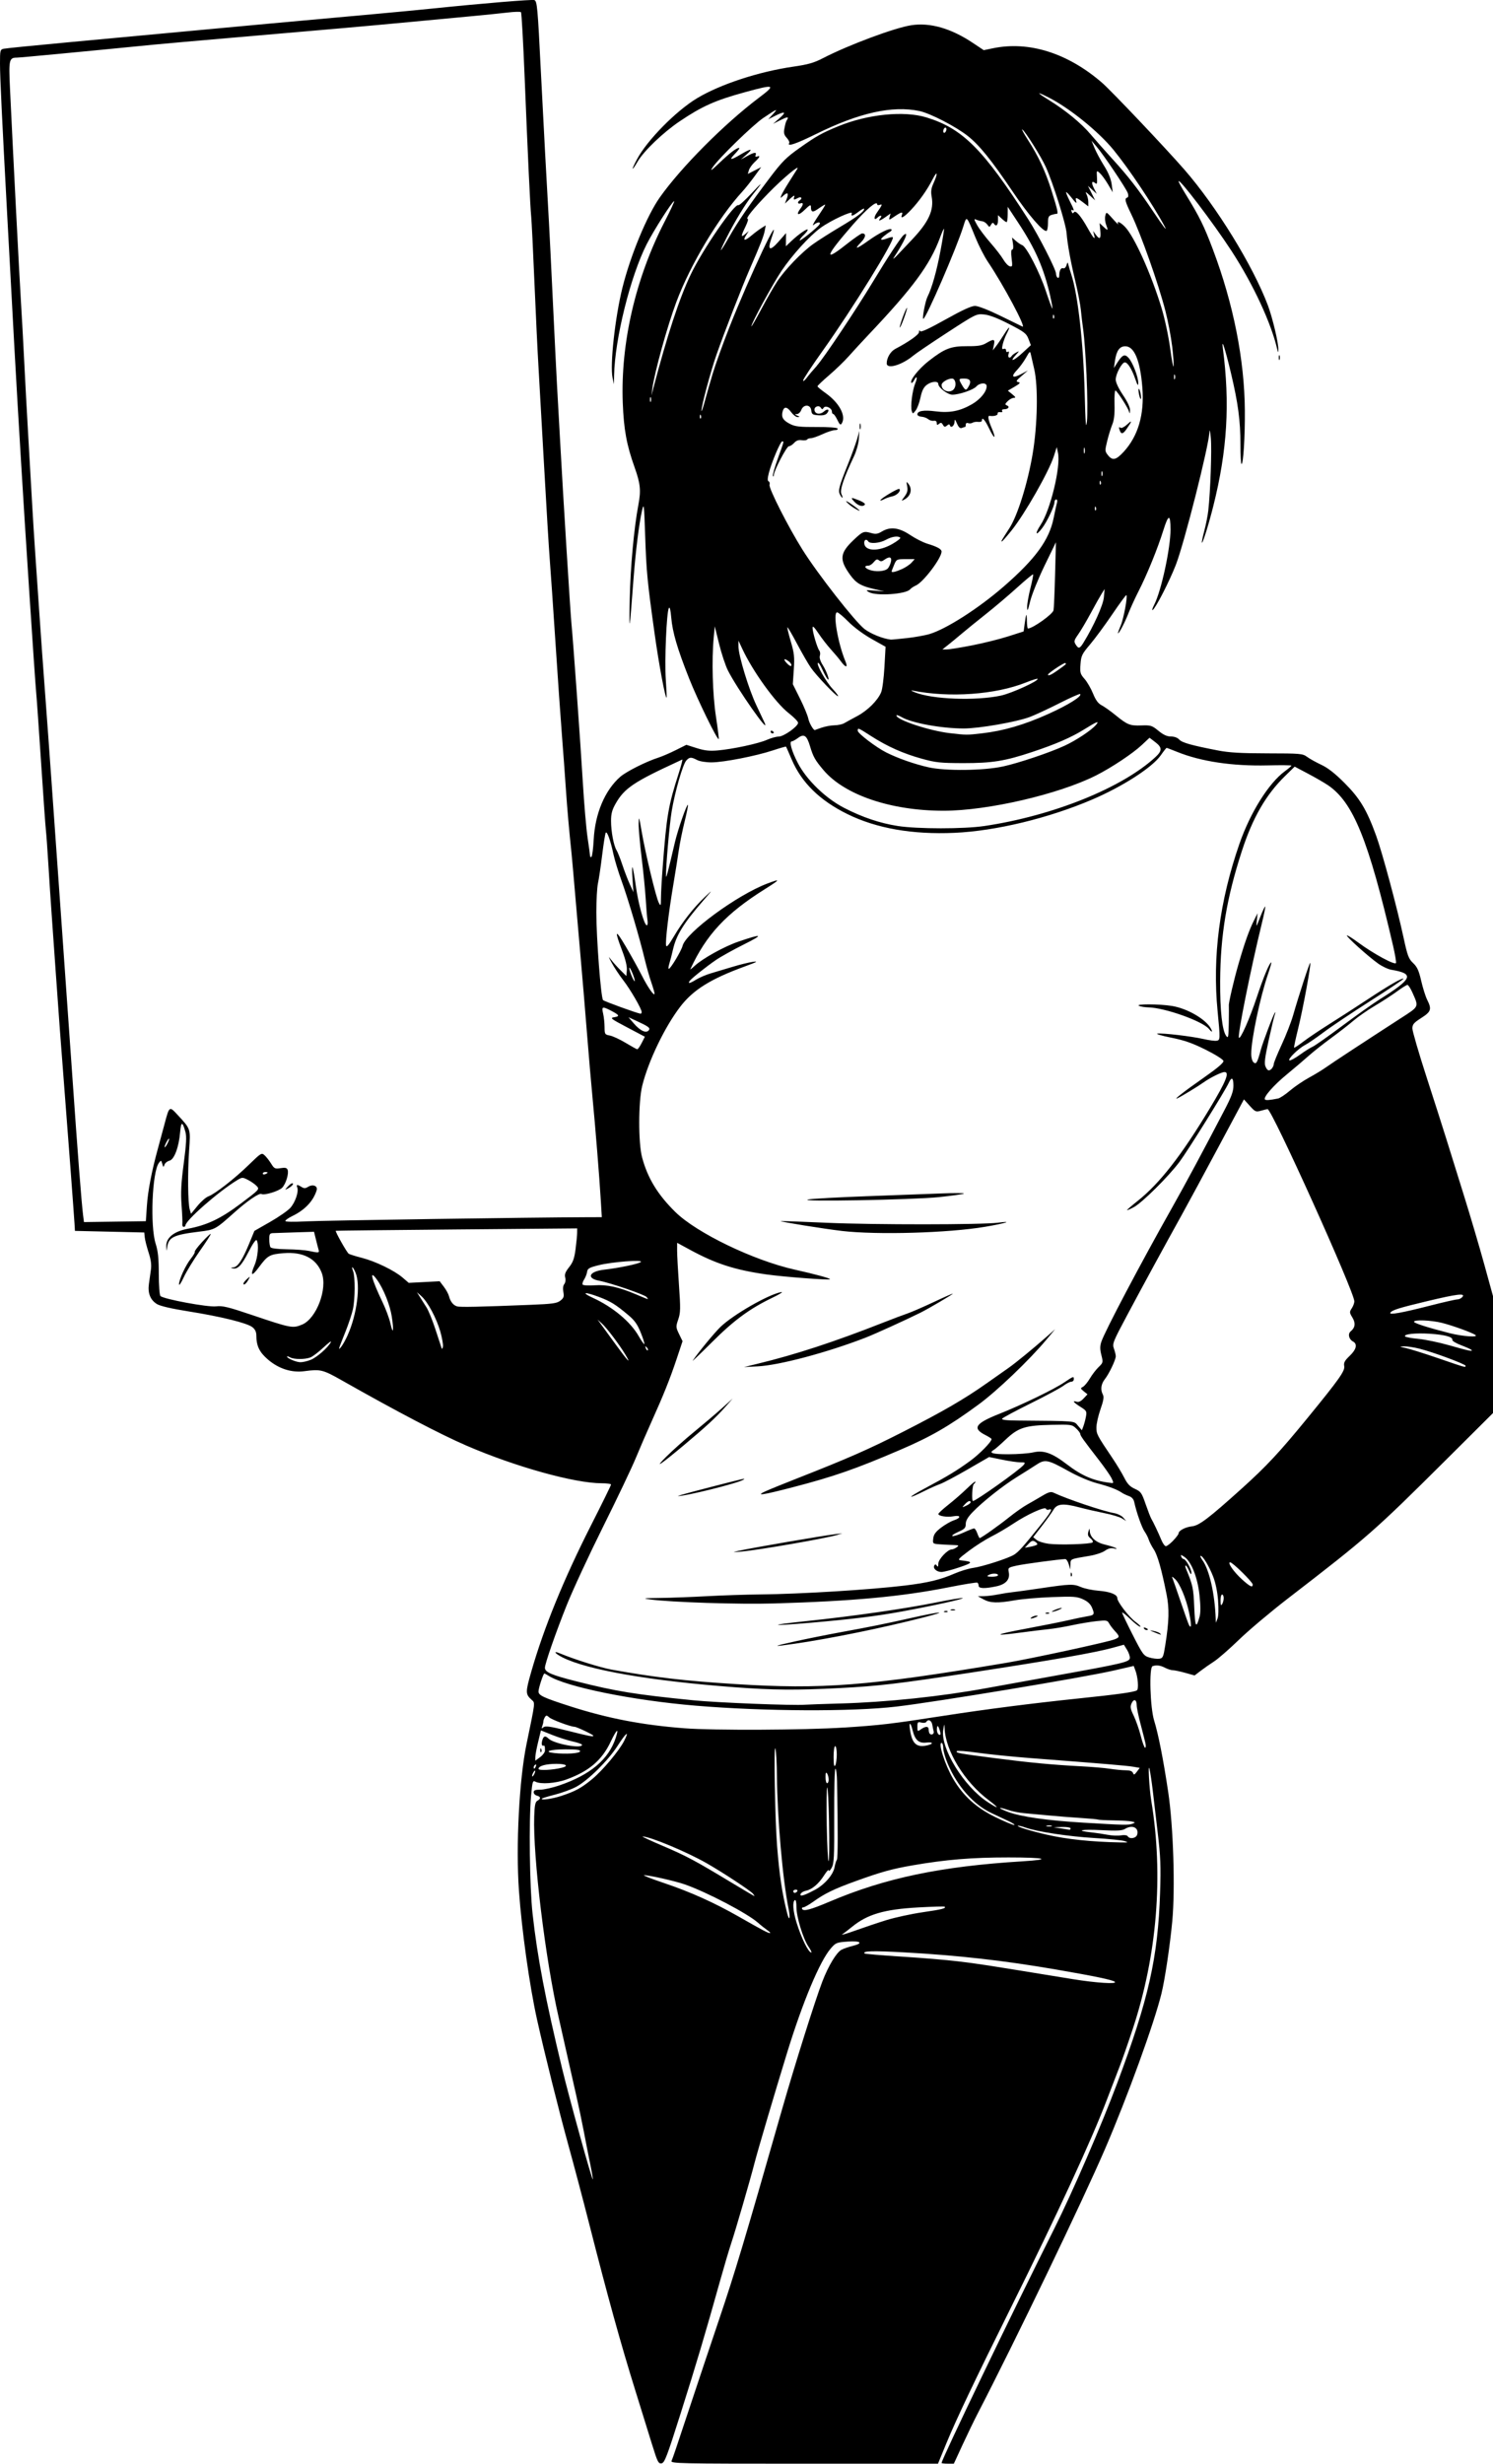 <?xml version="1.0" encoding="UTF-8" standalone="no"?>
<!-- Created with Inkscape (http://www.inkscape.org/) -->

<svg
   width="67.021mm"
   height="110.574mm"
   viewBox="0 0 67.021 110.574"
   version="1.1"
   id="svg414"
   xml:space="preserve"
   inkscape:version="1.2 (dc2aedaf03, 2022-05-15)"
   sodipodi:docname="Emo woman holding blank sign.svg"
   xmlns:inkscape="http://www.inkscape.org/namespaces/inkscape"
   xmlns:sodipodi="http://sodipodi.sourceforge.net/DTD/sodipodi-0.dtd"
   xmlns="http://www.w3.org/2000/svg"
   xmlns:svg="http://www.w3.org/2000/svg"
   xmlns:rdf="http://www.w3.org/1999/02/22-rdf-syntax-ns#"
   xmlns:cc="http://creativecommons.org/ns#"
   xmlns:dc="http://purl.org/dc/elements/1.1/"><title
     id="title434">Emo woman holding blank sign</title><sodipodi:namedview
     id="namedview416"
     pagecolor="#ffffff"
     bordercolor="#666666"
     borderopacity="1.0"
     inkscape:showpageshadow="2"
     inkscape:pageopacity="0.0"
     inkscape:pagecheckerboard="0"
     inkscape:deskcolor="#d1d1d1"
     inkscape:document-units="mm"
     showgrid="false"
     inkscape:zoom="0.7180275"
     inkscape:cx="557.08173"
     inkscape:cy="423.38211"
     inkscape:window-width="1920"
     inkscape:window-height="1009"
     inkscape:window-x="1912"
     inkscape:window-y="-8"
     inkscape:window-maximized="1"
     inkscape:current-layer="layer1" /><defs
     id="defs411" /><g
     inkscape:label="Lager 1"
     inkscape:groupmode="layer"
     id="layer1"
     transform="translate(42.46,140.401)"><path
       style="fill:#000000;stroke-width:0.072"
       d="m -13.183,-30.673 c -0.145,-0.47 -0.486,-1.571 -0.759,-2.447 -0.657,-2.111 -1.235,-4.198 -2.073,-7.491 -0.258,-1.015 -0.676,-2.595 -0.929,-3.51 -0.428,-1.552 -1.073,-4.135 -1.409,-5.645 -0.335,-1.507 -0.686,-4.009 -0.811,-5.772 -0.143,-2.029 0.011,-5.004 0.343,-6.605 0.398,-1.92 0.387,-1.825 0.228,-1.968 -0.283,-0.256 -0.284,-0.336 -0.018,-1.265 0.563,-1.964 1.456,-4.152 2.683,-6.57 0.494,-0.973 0.898,-1.796 0.898,-1.828 0,-0.032 -0.189,-0.058 -0.42,-0.058 -1.213,0 -3.866,-0.737 -6.061,-1.685 -1.166,-0.503 -3.136,-1.534 -5.595,-2.928 -0.86,-0.488 -0.967,-0.514 -1.681,-0.418 -0.58,0.078 -1.154,-0.104 -1.639,-0.517 -0.389,-0.332 -0.526,-0.615 -0.527,-1.088 -3e-4,-0.158 -0.056,-0.274 -0.178,-0.37 -0.238,-0.187 -1.402,-0.474 -2.862,-0.707 -0.773,-0.123 -1.274,-0.239 -1.421,-0.329 -0.296,-0.182 -0.419,-0.487 -0.362,-0.899 0.025,-0.178 0.066,-0.468 0.09,-0.642 0.032,-0.225 0.001,-0.452 -0.105,-0.778 -0.082,-0.253 -0.16,-0.558 -0.171,-0.677 l -0.022,-0.217 -1.556,-0.036 -1.556,-0.036 -0.019,-0.326 c -0.022,-0.382 -0.339,-4.599 -0.487,-6.478 -0.12,-1.52 -0.216,-2.813 -0.364,-4.922 -0.059,-0.836 -0.139,-1.976 -0.179,-2.533 -0.04,-0.557 -0.105,-1.551 -0.145,-2.208 -0.04,-0.657 -0.089,-1.341 -0.11,-1.52 -0.021,-0.179 -0.118,-1.547 -0.216,-3.04 -0.098,-1.493 -0.196,-2.893 -0.218,-3.112 -0.057,-0.577 -0.522,-7.667 -0.686,-10.459 -0.042,-0.717 -0.108,-1.808 -0.145,-2.425 -0.063,-1.031 -0.168,-2.936 -0.472,-8.577 -0.236,-4.379 -0.322,-6.172 -0.323,-6.784 -0.001,-0.596 0.008,-0.634 0.162,-0.669 0.09,-0.021 1.401,-0.152 2.913,-0.292 1.513,-0.14 3.955,-0.367 5.428,-0.505 2.477,-0.232 4.403,-0.408 8.331,-0.763 0.84,-0.076 1.996,-0.186 2.569,-0.245 2.261,-0.233 4.487,-0.417 4.583,-0.38 0.126,0.048 0.149,0.298 0.295,3.233 0.106,2.115 0.273,5.231 0.363,6.767 0.021,0.358 0.102,1.987 0.179,3.619 0.078,1.632 0.159,3.277 0.181,3.655 0.022,0.378 0.087,1.551 0.145,2.606 0.132,2.422 0.453,7.58 0.504,8.106 0.08,0.82 0.407,5.385 0.509,7.1 0.058,0.979 0.155,2.11 0.216,2.515 0.061,0.404 0.11,0.77 0.11,0.812 0,0.042 0.028,0.06 0.062,0.039 0.034,-0.021 0.08,-0.373 0.102,-0.782 0.062,-1.165 0.503,-2.206 1.188,-2.808 0.272,-0.238 1.166,-0.688 1.725,-0.867 0.159,-0.051 0.505,-0.2 0.768,-0.332 l 0.478,-0.239 0.463,0.147 c 0.357,0.113 0.573,0.137 0.941,0.105 0.683,-0.06 1.833,-0.307 2.216,-0.477 0.18,-0.08 0.416,-0.145 0.525,-0.145 0.227,0 0.87,-0.457 0.87,-0.619 0,-0.058 -0.189,-0.252 -0.419,-0.431 -0.594,-0.462 -1.613,-1.873 -2.088,-2.894 l -0.169,-0.362 -8.207e-4,0.256 c -0.001,0.402 0.465,1.935 0.805,2.646 0.169,0.355 0.335,0.708 0.369,0.785 0.27,0.617 -1.233,-1.526 -1.647,-2.348 -0.11,-0.219 -0.288,-0.755 -0.395,-1.191 l -0.195,-0.792 -0.047,0.503 c -0.096,1.016 -0.052,2.551 0.101,3.556 0.082,0.538 0.138,0.99 0.124,1.004 -0.06,0.059 -0.946,-1.755 -1.328,-2.718 -0.533,-1.344 -0.747,-2.075 -0.804,-2.739 -0.03,-0.346 -0.067,-0.494 -0.107,-0.423 -0.103,0.184 -0.197,2.357 -0.138,3.199 0.031,0.438 0.047,0.807 0.036,0.82 -0.053,0.064 -0.345,-1.495 -0.534,-2.846 -0.331,-2.37 -0.372,-2.792 -0.427,-4.415 -0.049,-1.441 -0.057,-1.499 -0.143,-1.125 -0.13,0.564 -0.287,1.825 -0.379,3.043 -0.185,2.444 -0.206,2.557 -0.171,0.918 0.031,-1.445 0.193,-3.203 0.39,-4.239 0.12,-0.633 0.088,-0.946 -0.174,-1.679 -0.356,-0.995 -0.484,-1.696 -0.529,-2.891 -0.101,-2.68 0.577,-5.606 1.885,-8.139 0.258,-0.499 0.447,-0.907 0.422,-0.907 -0.083,2.1e-4 -0.929,1.328 -1.241,1.947 -0.726,1.44 -1.422,4.243 -1.455,5.864 l -0.008,0.404 -0.061,-0.289 c -0.123,-0.58 0.113,-2.718 0.446,-4.053 0.36,-1.442 1.099,-3.226 1.672,-4.039 0.951,-1.348 2.889,-3.297 4.444,-4.47 0.795,-0.599 0.73,-0.626 -0.623,-0.255 -1.334,0.366 -1.915,0.626 -2.923,1.304 -0.74,0.498 -1.611,1.331 -1.89,1.808 -0.281,0.48 -0.301,0.406 -0.028,-0.105 0.454,-0.852 1.752,-2.17 2.695,-2.737 1.039,-0.625 2.771,-1.193 4.318,-1.417 0.67,-0.097 0.931,-0.172 1.339,-0.383 1.14,-0.59 3.2,-1.358 3.956,-1.476 0.845,-0.131 1.784,0.137 2.763,0.79 l 0.494,0.329 0.415,-0.086 c 1.613,-0.333 3.347,0.213 4.884,1.538 0.42,0.362 2.857,2.932 3.711,3.913 1.442,1.657 3.072,4.305 3.742,6.08 0.21,0.558 0.483,1.706 0.472,1.99 -0.005,0.144 -0.013,0.152 -0.039,0.036 -0.26,-1.181 -1.081,-2.954 -2.073,-4.476 -0.821,-1.26 -2.366,-3.29 -2.366,-3.108 0,0.035 0.148,0.304 0.329,0.597 0.606,0.983 0.816,1.408 1.213,2.464 0.921,2.445 1.416,4.941 1.433,7.229 0.009,1.152 -0.069,2.397 -0.149,2.397 -0.028,0 -0.05,-0.399 -0.05,-0.887 2.73e-4,-1.059 -0.104,-1.843 -0.427,-3.203 -0.255,-1.072 -0.427,-1.605 -0.364,-1.122 0.328,2.495 0.202,4.592 -0.425,7.093 -0.21,0.836 -0.475,1.688 -0.514,1.649 -0.014,-0.014 0.036,-0.254 0.109,-0.535 0.074,-0.281 0.154,-0.687 0.178,-0.903 0.095,-0.848 0.162,-2.737 0.115,-3.252 -0.027,-0.299 -0.055,-0.428 -0.061,-0.288 -0.029,0.641 -1.133,5.004 -1.511,5.975 -0.29,0.745 -0.905,1.942 -1.041,2.026 -0.042,0.026 -0.007,-0.087 0.077,-0.251 0.313,-0.614 0.728,-2.536 0.726,-3.364 -0.002,-0.708 -0.094,-0.695 -0.325,0.045 -0.251,0.806 -0.733,1.991 -1.113,2.732 -0.153,0.299 -0.354,0.738 -0.448,0.977 -0.164,0.42 -0.417,0.905 -0.471,0.905 -0.015,0 0.038,-0.151 0.117,-0.336 0.135,-0.314 0.323,-1.316 0.259,-1.38 -0.016,-0.016 -0.299,0.37 -0.63,0.858 -0.331,0.488 -0.781,1.099 -1,1.357 -0.366,0.432 -0.402,0.506 -0.43,0.889 -0.028,0.38 -0.011,0.44 0.182,0.659 0.117,0.133 0.288,0.428 0.38,0.656 0.12,0.295 0.23,0.446 0.385,0.526 0.119,0.062 0.391,0.254 0.605,0.428 0.556,0.453 0.661,0.496 1.175,0.478 0.43,-0.015 0.48,4.4e-4 0.772,0.24 0.223,0.183 0.384,0.256 0.561,0.256 0.152,0 0.296,0.053 0.373,0.138 0.126,0.14 0.551,0.259 1.743,0.49 0.493,0.096 1.033,0.127 2.219,0.129 1.481,0.002 1.579,0.011 1.775,0.156 0.114,0.084 0.402,0.245 0.64,0.357 0.302,0.142 0.619,0.391 1.05,0.824 0.688,0.691 0.992,1.2 1.414,2.364 0.283,0.782 0.931,3.194 1.233,4.589 0.172,0.797 0.223,0.931 0.425,1.122 0.182,0.173 0.256,0.336 0.362,0.796 0.073,0.318 0.193,0.7 0.267,0.848 0.215,0.429 0.18,0.536 -0.264,0.82 -0.338,0.216 -0.398,0.288 -0.398,0.472 0,0.12 0.282,1.088 0.626,2.151 0.344,1.063 0.748,2.324 0.896,2.802 0.148,0.478 0.503,1.618 0.789,2.533 0.286,0.916 0.697,2.309 0.914,3.096 l 0.394,1.431 v 2.623 2.623 l -2.117,2.107 c -3.211,3.196 -3.493,3.443 -7.084,6.211 -0.771,0.594 -1.76,1.427 -2.198,1.851 -0.438,0.424 -0.943,0.864 -1.122,0.979 -0.179,0.115 -0.449,0.304 -0.6,0.419 l -0.275,0.21 -0.418,-0.117 c -0.23,-0.064 -0.481,-0.117 -0.558,-0.118 -0.077,0 -0.233,-0.049 -0.347,-0.109 -0.215,-0.112 -0.398,-0.135 -0.566,-0.071 -0.16,0.062 -0.107,1.854 0.072,2.435 0.191,0.62 0.41,1.728 0.632,3.21 0.231,1.534 0.319,4.331 0.183,5.795 -0.1,1.077 -0.33,2.62 -0.486,3.253 -0.328,1.337 -1.518,4.614 -2.526,6.957 -1.006,2.338 -4.049,8.66 -5.727,11.897 -0.155,0.299 -0.458,0.926 -0.674,1.393 l -0.392,0.85 H 0.083 c -0.152,0 -0.276,-0.014 -0.276,-0.031 0,-0.157 3.178,-6.763 5.068,-10.536 0.813,-1.622 2.111,-4.622 2.818,-6.514 1.407,-3.761 1.828,-5.63 1.923,-8.541 0.039,-1.19 0.022,-1.616 -0.108,-2.714 -0.085,-0.717 -0.187,-1.58 -0.226,-1.918 -0.04,-0.338 -0.101,-0.745 -0.136,-0.905 -0.084,-0.38 -0.019,0.847 0.075,1.411 0.554,3.346 0.262,6.936 -0.833,10.243 -0.211,0.638 -0.467,1.37 -0.568,1.629 -0.101,0.258 -0.37,0.958 -0.597,1.555 -0.688,1.809 -2.213,5.11 -4.295,9.301 -1.619,3.258 -2.467,5.04 -2.902,6.098 l -0.379,0.923 H -6.361 c -5.694,0 -6.004,-0.007 -5.953,-0.127 0.072,-0.169 0.148,-0.394 0.864,-2.551 0.337,-1.015 0.903,-2.709 1.26,-3.764 0.736,-2.179 1.143,-3.538 2.832,-9.445 0.571,-1.996 1.489,-4.909 1.814,-5.755 0.273,-0.709 0.637,-1.31 0.863,-1.426 0.1,-0.051 0.319,-0.126 0.489,-0.168 0.506,-0.124 0.379,-0.239 -0.216,-0.197 -0.497,0.036 -0.535,0.051 -0.76,0.311 -0.493,0.57 -1.264,2.413 -1.966,4.701 -0.555,1.806 -1.31,4.363 -1.454,4.922 -0.199,0.774 -0.853,3.025 -1.048,3.607 -0.095,0.285 -0.319,1.039 -0.497,1.676 -0.665,2.378 -1.073,3.751 -1.765,5.935 -0.626,1.977 -0.729,2.246 -0.866,2.266 -0.141,0.02 -0.182,-0.063 -0.419,-0.832 z m -2.785,-12.621 c -0.077,-0.375 -0.208,-1.041 -0.291,-1.479 -0.083,-0.438 -0.231,-1.138 -0.327,-1.556 -0.097,-0.418 -0.277,-1.216 -0.4,-1.773 -0.124,-0.557 -0.303,-1.355 -0.399,-1.773 -0.595,-2.6 -1.155,-7.212 -1.094,-9.001 0.017,-0.51 0.047,-0.655 0.144,-0.709 0.163,-0.091 0.154,-0.18 -0.023,-0.227 -0.08,-0.021 -0.145,-0.09 -0.145,-0.153 0,-0.087 0.073,-0.115 0.295,-0.115 0.162,0 0.545,-0.085 0.85,-0.189 1.406,-0.479 2.227,-1.174 2.543,-2.15 0.152,-0.469 0.034,-0.371 -0.235,0.195 -0.392,0.826 -0.972,1.319 -1.983,1.686 -0.484,0.176 -1.16,0.224 -1.393,0.099 -0.119,-0.063 -0.135,-0.01 -0.194,0.633 -0.103,1.115 -0.065,4.112 0.068,5.299 0.219,1.965 0.569,3.801 1.327,6.948 0.325,1.351 1.339,5.007 1.377,4.969 0.011,-0.011 -0.042,-0.328 -0.119,-0.703 z m 23.552,-8.163 c -0.095,-0.085 -0.891,-0.251 -2.638,-0.552 -2.343,-0.404 -4.392,-0.635 -6.813,-0.769 -1.41,-0.078 -1.896,-0.065 -1.781,0.05 0.021,0.021 0.767,0.084 1.657,0.14 0.89,0.055 2.025,0.15 2.523,0.211 1.018,0.124 0.974,0.117 5.175,0.802 1.033,0.168 2.003,0.23 1.878,0.119 z m -13.75,-1.577 c -0.244,-0.36 -0.541,-1.33 -0.541,-1.771 0,-0.223 -0.028,-0.345 -0.072,-0.318 -0.115,0.071 -0.084,0.489 0.074,1.001 0.217,0.703 0.536,1.351 0.665,1.351 0.029,0 -0.028,-0.119 -0.126,-0.264 z m 3.513,-1.196 c 0.378,-0.117 1.106,-0.275 1.618,-0.35 0.876,-0.128 1.056,-0.174 0.98,-0.249 -0.017,-0.017 -0.554,-0.002 -1.192,0.034 -1.533,0.087 -2.278,0.307 -2.976,0.879 -0.161,0.132 -0.355,0.28 -0.429,0.329 -0.075,0.049 0.19,-0.028 0.588,-0.171 0.398,-0.143 1.033,-0.356 1.411,-0.473 z m -5.355,0.461 c -0.099,-0.068 -0.295,-0.223 -0.434,-0.346 -0.474,-0.416 -2.267,-1.356 -3.258,-1.707 -0.43,-0.153 -1.61,-0.421 -1.846,-0.419 -0.08,8.22e-4 0.328,0.16 0.905,0.355 1.179,0.397 2.245,0.877 3.346,1.505 1.073,0.612 1.314,0.739 1.395,0.737 0.04,-0.001 -0.009,-0.057 -0.108,-0.125 z m 0.947,-0.968 c -0.264,-1.299 -0.506,-4.063 -0.522,-5.952 -0.005,-0.561 -0.036,-1.118 -0.07,-1.237 -0.079,-0.279 -0.018,3.171 0.077,4.379 0.103,1.303 0.222,2.099 0.447,2.993 0.104,0.412 0.159,0.265 0.068,-0.183 z m 1.834,-0.315 c 2.504,-1.065 5.003,-1.588 8.663,-1.813 1.365,-0.084 1.043,-0.174 -0.624,-0.174 -1.642,-8.21e-4 -2.817,0.097 -4.306,0.355 -0.939,0.163 -1.418,0.297 -2.586,0.72 -0.939,0.34 -1.359,0.544 -1.865,0.907 -0.199,0.143 -0.404,0.259 -0.457,0.259 -0.052,0 -0.074,0.034 -0.048,0.077 0.068,0.11 0.387,0.024 1.223,-0.331 z m -3.431,-0.358 c -0.114,-0.138 -1.324,-0.935 -2.065,-1.36 -0.892,-0.513 -2.582,-1.218 -2.895,-1.209 -0.04,0.001 0.367,0.19 0.905,0.419 1.066,0.455 1.461,0.666 3.04,1.62 0.577,0.349 1.062,0.635 1.076,0.635 0.015,8.22e-4 -0.013,-0.047 -0.061,-0.105 z m 2.774,-0.171 c 0.44,-0.236 0.826,-0.679 0.887,-1.019 0.026,-0.143 0.072,-0.292 0.103,-0.332 0.048,-0.062 0.051,-1.327 0.008,-3.528 -0.006,-0.309 -0.039,-0.561 -0.073,-0.561 -0.034,0 -0.059,0.953 -0.054,2.117 0.007,1.874 -0.007,2.142 -0.116,2.334 -0.068,0.119 -0.125,0.17 -0.127,0.112 -0.002,-0.058 -0.096,0.042 -0.21,0.222 -0.243,0.383 -0.543,0.637 -0.818,0.692 -0.108,0.022 -0.214,0.087 -0.237,0.144 -0.052,0.136 0.154,0.077 0.636,-0.182 z m -0.786,0.06 c 0.025,-0.04 -0.006,-0.072 -0.068,-0.072 -0.062,0 -0.113,0.033 -0.113,0.072 0,0.04 0.031,0.072 0.068,0.072 0.037,0 0.088,-0.033 0.113,-0.072 z m 1.427,-3.064 c -0.017,-0.909 -0.055,-1.626 -0.084,-1.592 -0.029,0.033 -0.038,0.804 -0.02,1.713 0.018,0.909 0.056,1.625 0.084,1.592 0.028,-0.033 0.037,-0.804 0.019,-1.713 z M 8.022,-57.774 c -0.119,-0.038 -0.722,-0.099 -1.339,-0.135 -1.161,-0.068 -2.579,-0.282 -3.116,-0.472 -0.17,-0.06 -0.322,-0.095 -0.338,-0.079 -0.043,0.043 0.569,0.231 1.283,0.396 0.914,0.211 2.008,0.326 3.329,0.352 0.352,0.007 0.373,-8.21e-4 0.181,-0.062 z m 0.568,-0.294 c 0.081,-0.311 -0.226,-0.45 -0.552,-0.249 -0.124,0.077 -0.361,0.089 -1.047,0.054 -0.911,-0.046 -1.212,0.018 -0.47,0.099 0.229,0.025 0.566,0.075 0.75,0.111 0.184,0.036 0.448,0.047 0.588,0.024 0.152,-0.025 0.274,-0.009 0.304,0.039 0.091,0.146 0.383,0.093 0.428,-0.079 z m -2.992,-0.275 c 0,-0.04 -0.168,-0.068 -0.38,-0.062 l -0.38,0.011 0.326,0.051 c 0.179,0.028 0.35,0.056 0.38,0.062 0.03,0.006 0.054,-0.022 0.054,-0.062 z m -0.849,-0.12 c -0.049,-0.02 -0.147,-0.021 -0.217,-0.003 -0.07,0.018 -0.03,0.035 0.089,0.036 0.119,0.001 0.177,-0.014 0.128,-0.033 z m -1.937,-0.207 c -0.199,-0.094 -0.543,-0.256 -0.765,-0.36 -0.799,-0.375 -1.529,-1.196 -1.96,-2.206 -0.111,-0.26 -0.203,-0.579 -0.204,-0.708 -0.001,-0.129 -0.035,-0.235 -0.076,-0.235 -0.163,0 0.154,0.986 0.515,1.604 0.449,0.769 1.044,1.309 1.902,1.727 0.403,0.196 0.781,0.355 0.841,0.353 0.06,-0.002 -0.054,-0.081 -0.253,-0.175 z m 5.57,0.116 c 0.132,-0.051 0.129,-0.059 -0.036,-0.097 -0.098,-0.023 -0.469,-0.046 -0.824,-0.051 -0.355,-0.005 -0.664,-0.021 -0.688,-0.035 -0.023,-0.014 -0.368,-0.046 -0.766,-0.072 -0.398,-0.025 -1.049,-0.076 -1.448,-0.114 -0.398,-0.037 -0.903,-0.084 -1.122,-0.103 -0.219,-0.019 -0.542,-0.085 -0.717,-0.147 -0.175,-0.062 -0.332,-0.099 -0.349,-0.083 -0.016,0.016 0.143,0.094 0.355,0.173 0.59,0.22 1.755,0.386 3.389,0.484 1.845,0.111 2.028,0.114 2.205,0.045 z m -6.465,-1.06 c -1.081,-0.812 -1.936,-2.211 -1.974,-3.228 -0.008,-0.215 -0.015,-0.206 -0.061,0.082 -0.132,0.818 0.923,2.532 1.988,3.231 0.527,0.346 0.554,0.297 0.047,-0.085 z m -19.185,-0.185 c 0.634,-0.208 0.903,-0.354 1.392,-0.757 0.467,-0.385 1.206,-1.266 1.432,-1.71 0.257,-0.505 0.092,-0.382 -0.292,0.217 -0.429,0.668 -1.323,1.552 -1.863,1.843 -0.206,0.11 -0.626,0.265 -0.934,0.344 -0.308,0.079 -0.577,0.16 -0.596,0.179 -0.093,0.093 0.447,0.02 0.862,-0.116 z m 12.008,-0.734 c -5.471e-4,-0.09 -0.033,-0.212 -0.071,-0.271 -0.052,-0.081 -0.07,-0.039 -0.071,0.163 -5.471e-4,0.149 0.031,0.271 0.071,0.271 0.04,0 0.072,-0.073 0.071,-0.163 z m -13.174,-0.38 c 0,-0.04 -0.032,-0.024 -0.07,0.036 -0.039,0.06 -0.07,0.141 -0.07,0.181 0,0.04 0.032,0.024 0.07,-0.036 0.039,-0.06 0.07,-0.141 0.07,-0.181 z m 26.852,-0.195 c -0.272,-0.048 -1.242,-0.13 -4.593,-0.387 -0.836,-0.064 -1.92,-0.174 -2.409,-0.244 -0.489,-0.07 -0.906,-0.101 -0.926,-0.069 -0.049,0.079 0.079,0.103 1.707,0.313 1.576,0.204 2.588,0.299 3.872,0.366 0.478,0.025 1.064,0.075 1.303,0.112 0.239,0.037 0.557,0.067 0.708,0.067 0.185,8.2e-4 0.288,0.038 0.319,0.118 0.038,0.1 0.064,0.092 0.175,-0.054 l 0.13,-0.172 z m -25.653,0.043 c 0.322,-0.081 0.188,-0.174 -0.25,-0.174 -0.469,0 -0.801,0.093 -0.801,0.226 0,0.084 0.634,0.053 1.051,-0.052 z m -1.168,-0.069 c 0.025,-0.064 0.013,-0.093 -0.028,-0.068 -0.039,0.024 -0.072,0.075 -0.072,0.112 0,0.104 0.052,0.081 0.1,-0.044 z m 13.506,-0.521 c 5.471e-4,-0.209 -0.031,-0.38 -0.071,-0.38 -0.041,0 -0.072,0.21 -0.071,0.489 8.207e-4,0.342 0.022,0.456 0.071,0.38 0.039,-0.06 0.071,-0.28 0.071,-0.489 z m -13.099,-0.176 c 0,-0.211 -0.011,-0.241 -0.08,-0.222 -0.075,0.021 -0.086,-0.134 -0.021,-0.302 0.054,-0.14 0.132,-0.145 0.259,-0.019 0.234,0.234 1.507,0.472 1.507,0.281 0,-0.032 -0.188,-0.099 -0.419,-0.15 -0.23,-0.051 -0.646,-0.184 -0.923,-0.295 l -0.504,-0.202 -0.125,0.515 c -0.069,0.283 -0.126,0.589 -0.127,0.68 l -0.001,0.165 0.217,-0.161 c 0.119,-0.088 0.217,-0.22 0.217,-0.292 z m -0.211,-0.029 c 0.004,-0.084 0.021,-0.101 0.044,-0.044 0.021,0.052 0.018,0.115 -0.006,0.139 -0.024,0.024 -0.041,-0.019 -0.038,-0.095 z m 1.786,0.06 c 0.022,-0.068 -0.14,-0.09 -0.659,-0.09 -0.688,0 -1.017,0.109 -0.5,0.166 0.524,0.058 1.129,0.018 1.16,-0.075 z m 25.381,-0.362 c -0.024,-0.109 -0.123,-0.497 -0.219,-0.86 -0.096,-0.364 -0.174,-0.744 -0.174,-0.846 0,-0.26 -0.128,-0.309 -0.229,-0.089 -0.071,0.157 -0.057,0.243 0.098,0.565 0.1,0.209 0.242,0.616 0.315,0.905 0.073,0.289 0.16,0.525 0.193,0.525 0.033,0 0.04,-0.09 0.016,-0.199 z m -9.748,0.081 c 0.255,-0.068 0.191,-0.146 -0.094,-0.112 -0.329,0.038 -0.499,-0.112 -0.606,-0.534 -0.103,-0.409 -0.178,-0.417 -0.117,-0.014 0.094,0.62 0.311,0.795 0.817,0.66 z M -15.826,-62.503 c 0,-0.044 -0.752,-0.4 -0.845,-0.4 -0.169,0 -1.011,-0.313 -1.131,-0.42 -0.114,-0.102 -0.14,-0.103 -0.198,-0.011 -0.037,0.058 -0.067,0.144 -0.068,0.19 -5.47e-4,0.047 -0.024,0.144 -0.051,0.217 -0.041,0.11 -0.032,0.118 0.058,0.045 0.086,-0.07 0.305,-0.038 1.081,0.157 1.004,0.252 1.154,0.281 1.154,0.222 z m 15.279,-0.192 c -0.016,-0.055 -0.044,-0.189 -0.062,-0.299 -0.033,-0.197 -0.184,-0.267 -0.271,-0.126 -0.025,0.04 -0.124,0.053 -0.221,0.028 -0.159,-0.04 -0.177,-0.022 -0.177,0.185 0,0.222 0.005,0.226 0.161,0.116 0.214,-0.15 0.346,-0.142 0.346,0.02 0,0.073 0.022,0.155 0.05,0.182 0.08,0.08 0.206,0.002 0.175,-0.107 z m 0.263,-0.081 c -0.062,-0.173 -0.091,-0.2 -0.111,-0.104 -0.034,0.164 0.03,0.34 0.124,0.34 0.044,0 0.039,-0.091 -0.013,-0.235 z m -4.305,-0.09 c 1.687,-0.111 2.126,-0.163 4.541,-0.538 1.858,-0.288 3.921,-0.552 5.982,-0.767 1.787,-0.186 2.511,-0.286 2.641,-0.367 0.09,-0.055 0.048,-0.596 -0.071,-0.906 l -0.072,-0.189 -0.892,0.205 c -1.366,0.314 -7.94,1.405 -9.759,1.619 -1.992,0.234 -5.938,0.216 -9.011,-0.041 -2.834,-0.237 -5.825,-0.845 -6.602,-1.341 -0.088,-0.056 -0.175,-0.102 -0.192,-0.102 -0.048,0 -0.263,0.659 -0.263,0.807 0,0.175 0.219,0.277 1.415,0.662 1.696,0.545 3.233,0.841 5.135,0.988 1.301,0.101 5.422,0.082 7.148,-0.032 z m -0.164,-1.081 c 2.091,-0.058 4.557,-0.318 6.586,-0.692 0.418,-0.077 1.77,-0.322 3.004,-0.544 3.114,-0.56 3.397,-0.626 3.421,-0.799 0.011,-0.077 -0.045,-0.245 -0.123,-0.372 l -0.143,-0.232 -0.492,0.135 c -0.826,0.227 -2.662,0.548 -6.391,1.119 -3.263,0.499 -4.122,0.601 -5.863,0.691 -1.947,0.101 -2.995,0.093 -4.714,-0.036 -3.794,-0.284 -6.638,-0.778 -7.748,-1.344 -0.341,-0.174 -0.429,-0.309 -0.116,-0.179 0.666,0.277 1.823,0.64 2.337,0.733 1.912,0.345 3.261,0.503 5.537,0.647 3.918,0.248 5.976,0.087 12.159,-0.951 1.125,-0.189 4.536,-0.927 4.867,-1.054 0.244,-0.093 0.246,-0.131 0.019,-0.376 -0.099,-0.107 -0.216,-0.261 -0.26,-0.344 -0.074,-0.138 -0.121,-0.146 -0.562,-0.099 -0.265,0.028 -0.759,0.111 -1.097,0.183 -0.338,0.073 -0.811,0.152 -1.049,0.176 -0.239,0.024 -0.815,0.095 -1.281,0.157 -1.292,0.172 -1.159,0.086 0.28,-0.182 0.71,-0.132 1.552,-0.301 1.87,-0.374 0.318,-0.073 0.7,-0.153 0.848,-0.176 0.332,-0.053 0.351,-0.086 0.226,-0.386 -0.07,-0.166 -0.194,-0.282 -0.406,-0.379 -0.273,-0.124 -0.421,-0.135 -1.391,-0.099 -0.597,0.022 -1.349,0.087 -1.67,0.144 -0.771,0.136 -1.099,0.126 -1.406,-0.042 l -0.253,-0.139 0.262,-0.003 c 0.144,-0.002 0.437,-0.037 0.651,-0.08 0.214,-0.042 0.504,-0.087 0.643,-0.101 0.139,-0.013 0.709,-0.092 1.267,-0.175 1.324,-0.196 1.466,-0.201 1.809,-0.053 0.159,0.069 0.518,0.143 0.796,0.165 0.51,0.04 0.832,0.168 0.832,0.331 0,0.167 0.525,0.851 0.82,1.067 0.162,0.119 0.256,0.217 0.208,0.217 -0.048,0 -0.25,-0.157 -0.449,-0.349 -0.199,-0.192 -0.362,-0.32 -0.362,-0.284 0,0.035 0.214,0.485 0.475,0.998 0.445,0.875 0.492,0.939 0.745,1.015 0.149,0.044 0.35,0.07 0.447,0.056 0.162,-0.023 0.185,-0.075 0.269,-0.604 0.173,-1.091 0.187,-1.641 0.058,-2.287 -0.227,-1.137 -0.406,-1.764 -0.575,-2.019 -0.093,-0.14 -0.194,-0.336 -0.225,-0.435 -0.031,-0.099 -0.115,-0.264 -0.188,-0.367 -0.124,-0.177 -0.368,-0.872 -0.462,-1.317 -0.028,-0.134 -0.109,-0.225 -0.239,-0.271 -0.108,-0.038 -0.246,-0.103 -0.306,-0.144 -0.221,-0.151 -0.576,-0.287 -1.131,-0.433 -0.337,-0.089 -0.862,-0.314 -1.284,-0.549 -0.921,-0.513 -1.048,-0.538 -1.439,-0.278 -0.169,0.112 -0.553,0.355 -0.854,0.54 -0.631,0.388 -1.556,1.12 -2.003,1.585 -0.217,0.226 -0.308,0.382 -0.308,0.529 0,0.179 -0.049,0.23 -0.344,0.361 -0.189,0.084 -0.303,0.166 -0.254,0.183 0.049,0.017 0.273,-0.054 0.497,-0.156 0.224,-0.103 0.438,-0.187 0.475,-0.187 0.037,0 0.101,0.098 0.143,0.217 0.042,0.119 0.091,0.217 0.109,0.217 0.063,0 0.859,-0.564 1.328,-0.94 0.259,-0.208 0.617,-0.46 0.796,-0.56 0.179,-0.1 0.486,-0.279 0.683,-0.396 0.281,-0.168 0.389,-0.198 0.507,-0.142 0.597,0.283 2.227,0.833 2.708,0.915 0.158,0.027 0.348,0.118 0.421,0.203 l 0.133,0.155 -0.185,-0.116 c -0.102,-0.064 -0.46,-0.172 -0.796,-0.239 -0.336,-0.068 -0.839,-0.183 -1.118,-0.257 -0.728,-0.193 -1.003,-0.168 -1.165,0.107 -0.072,0.121 -0.306,0.448 -0.52,0.725 l -0.39,0.505 0.153,0.124 c 0.084,0.068 0.331,0.146 0.548,0.173 0.485,0.061 1.887,0.015 1.966,-0.064 0.032,-0.032 -0.01,-0.112 -0.093,-0.179 -0.116,-0.093 -0.138,-0.164 -0.097,-0.303 0.048,-0.16 0.055,-0.163 0.062,-0.028 0.013,0.281 0.272,0.514 0.676,0.609 0.209,0.049 0.429,0.118 0.489,0.153 0.073,0.043 0.045,0.05 -0.085,0.02 -0.133,-0.03 -0.258,0.003 -0.398,0.104 -0.113,0.081 -0.416,0.183 -0.675,0.226 -0.904,0.151 -0.868,0.135 -0.875,0.387 l -0.007,0.229 -0.068,-0.235 c -0.037,-0.129 -0.108,-0.234 -0.156,-0.233 -0.276,0.007 -1.85,0.218 -2.184,0.293 -0.38,0.085 -0.392,0.095 -0.353,0.294 0.065,0.325 -0.126,0.543 -0.557,0.635 -0.516,0.111 -0.795,0.102 -0.795,-0.025 0,-0.057 -0.026,-0.12 -0.058,-0.14 -0.032,-0.02 -0.61,0.074 -1.285,0.208 -2.123,0.421 -4.302,0.623 -7.849,0.726 -1.569,0.046 -4.595,-0.052 -5.537,-0.178 -0.389,-0.052 -0.343,-0.059 0.434,-0.069 0.478,-0.006 1.422,-0.042 2.099,-0.079 0.677,-0.037 1.752,-0.073 2.388,-0.079 1.803,-0.017 4.951,-0.211 6.514,-0.401 1.029,-0.126 1.57,-0.257 2.208,-0.534 0.259,-0.113 0.633,-0.227 0.832,-0.254 0.429,-0.058 1.588,-0.432 1.846,-0.595 0.202,-0.128 0.396,-0.344 1.147,-1.277 0.512,-0.635 0.615,-0.822 0.413,-0.745 -0.057,0.022 -0.116,0.004 -0.13,-0.039 -0.038,-0.113 -0.856,0.26 -1.469,0.67 -0.28,0.187 -0.72,0.446 -0.977,0.574 -0.257,0.129 -0.712,0.418 -1.011,0.642 -0.48,0.361 -0.522,0.411 -0.362,0.429 0.565,0.063 0.557,0.101 -0.069,0.314 -0.337,0.115 -0.699,0.208 -0.805,0.208 -0.216,0 -0.396,-0.167 -0.317,-0.294 0.037,-0.061 0.068,-0.056 0.114,0.015 0.044,0.069 0.063,0.042 0.063,-0.093 0.001,-0.197 0.42,-0.641 0.605,-0.641 0.051,0 0.15,-0.042 0.221,-0.094 0.114,-0.084 0.098,-0.095 -0.149,-0.102 -0.153,-0.004 -0.425,-0.019 -0.605,-0.032 -0.323,-0.024 -0.327,-0.028 -0.299,-0.263 0.021,-0.181 0.106,-0.298 0.351,-0.485 0.178,-0.136 0.434,-0.283 0.571,-0.328 0.334,-0.11 0.325,-0.246 -0.011,-0.183 -0.282,0.053 -0.682,-0.008 -0.682,-0.104 0,-0.033 0.204,-0.22 0.452,-0.416 0.249,-0.196 0.623,-0.522 0.832,-0.726 0.209,-0.204 0.38,-0.342 0.38,-0.307 0,0.035 -0.033,0.084 -0.072,0.108 -0.071,0.044 -0.106,0.76 -0.038,0.76 0.131,0 2.087,-1.391 2.272,-1.616 0.089,-0.108 0.075,-0.121 -0.145,-0.12 -0.134,2.16e-4 -0.505,-0.053 -0.823,-0.119 l -0.579,-0.119 -0.967,0.559 c -0.532,0.308 -1.088,0.602 -1.234,0.653 -0.147,0.052 -0.46,0.191 -0.697,0.31 -0.801,0.402 -0.798,0.318 0.004,-0.11 1.036,-0.554 1.433,-0.794 2.037,-1.233 0.426,-0.31 0.967,-0.861 0.967,-0.985 0,-0.021 -0.126,-0.103 -0.281,-0.182 -0.596,-0.304 -0.452,-0.522 0.631,-0.951 1.012,-0.402 2.446,-1.096 2.912,-1.409 0.425,-0.286 0.429,-0.287 0.429,-0.141 0,0.06 -0.051,0.109 -0.113,0.109 -0.062,0 -0.219,0.081 -0.349,0.179 -0.129,0.099 -0.792,0.455 -1.472,0.792 -0.68,0.337 -1.258,0.647 -1.284,0.689 -0.032,0.052 0.193,0.079 0.699,0.083 2.699,0.024 2.514,0.009 2.707,0.233 l 0.175,0.203 0.067,-0.177 c 0.037,-0.098 0.089,-0.293 0.115,-0.433 0.045,-0.24 0.03,-0.267 -0.249,-0.443 -0.313,-0.198 -0.385,-0.295 -0.165,-0.226 0.086,0.027 0.193,-0.024 0.308,-0.146 l 0.176,-0.188 -0.166,-0.134 c -0.155,-0.126 -0.157,-0.139 -0.036,-0.204 0.071,-0.038 0.211,-0.208 0.311,-0.377 0.1,-0.169 0.275,-0.397 0.39,-0.508 0.203,-0.195 0.206,-0.211 0.124,-0.54 -0.066,-0.261 -0.066,-0.399 2.5e-6,-0.598 0.153,-0.465 1.746,-3.484 3.177,-6.022 0.62,-1.1 1.382,-2.519 2.363,-4.4 0.3,-0.576 0.388,-0.818 0.388,-1.068 0,-0.367 -0.08,-0.414 -0.212,-0.124 -0.162,0.357 -1.842,3.052 -2.211,3.545 -0.492,0.657 -1.673,1.829 -2.047,2.03 -0.169,0.091 -0.307,0.151 -0.307,0.133 0,-0.018 0.215,-0.204 0.479,-0.413 0.989,-0.787 1.961,-2.034 3.238,-4.153 0.73,-1.212 0.899,-1.63 0.659,-1.63 -0.133,0 -0.634,0.247 -0.937,0.462 -0.26,0.184 -0.957,0.609 -1.159,0.706 -0.258,0.124 0.266,-0.287 1.18,-0.926 0.601,-0.421 0.883,-0.661 0.869,-0.74 -0.012,-0.067 -0.352,-0.282 -0.798,-0.505 -0.601,-0.299 -0.953,-0.422 -1.556,-0.543 -0.429,-0.086 -0.701,-0.167 -0.606,-0.18 0.232,-0.033 1.529,0.12 2.07,0.244 0.239,0.055 0.499,0.089 0.579,0.077 0.17,-0.027 0.172,-0.064 0.049,-1.322 -0.238,-2.448 0.087,-4.944 0.979,-7.515 0.486,-1.402 1.314,-2.725 2.038,-3.257 0.162,-0.119 0.296,-0.233 0.297,-0.253 0.001,-0.02 -0.477,-0.025 -1.062,-0.011 -1.587,0.038 -3.001,-0.174 -4.071,-0.608 -0.239,-0.097 -0.451,-0.177 -0.469,-0.177 -0.019,0 -0.134,0.146 -0.257,0.323 -0.374,0.544 -1.699,1.401 -3.078,1.992 -1.956,0.838 -4.333,1.413 -6.184,1.496 -1.891,0.085 -3.511,-0.199 -4.817,-0.844 -1.243,-0.613 -2.059,-1.417 -2.502,-2.463 -0.126,-0.297 -0.237,-0.55 -0.247,-0.561 -0.01,-0.011 -0.275,0.064 -0.589,0.168 -0.772,0.255 -2.208,0.536 -2.752,0.538 -0.256,0.001 -0.532,-0.044 -0.651,-0.106 -0.27,-0.141 -0.341,-0.137 -0.488,0.026 -0.154,0.171 -0.507,1.395 -0.653,2.271 -0.099,0.589 -0.267,2.516 -0.254,2.914 0.004,0.133 0.081,-0.159 0.399,-1.52 0.133,-0.57 0.535,-1.725 0.583,-1.677 0.017,0.017 -0.049,0.353 -0.147,0.746 -0.098,0.393 -0.216,0.975 -0.262,1.293 -0.046,0.318 -0.16,1.035 -0.254,1.592 -0.203,1.209 -0.354,2.481 -0.316,2.677 0.02,0.103 0.113,-0.005 0.346,-0.399 0.391,-0.663 0.885,-1.292 1.39,-1.771 0.377,-0.357 0.376,-0.355 -0.088,0.181 -0.865,0.999 -1.194,1.533 -1.338,2.171 -0.049,0.219 -0.123,0.504 -0.164,0.633 -0.041,0.129 -0.052,0.235 -0.024,0.235 0.077,0 0.563,-0.809 0.617,-1.029 0.148,-0.597 2.439,-2.281 3.811,-2.801 0.604,-0.229 0.586,-0.187 -0.105,0.247 -1.757,1.103 -2.642,2.052 -3.356,3.599 -0.013,0.029 0.072,-0.036 0.189,-0.145 0.366,-0.339 1.328,-0.872 1.969,-1.092 1.086,-0.372 1.166,-0.333 0.253,0.122 -0.478,0.238 -1.048,0.556 -1.267,0.706 -0.434,0.298 -1.092,0.822 -1.172,0.934 -0.099,0.138 0.005,0.119 0.279,-0.052 0.153,-0.095 0.457,-0.225 0.676,-0.289 0.219,-0.064 0.659,-0.195 0.977,-0.292 0.318,-0.097 0.726,-0.197 0.905,-0.222 0.258,-0.036 0.184,0.007 -0.362,0.206 -1.544,0.565 -2.326,1.054 -2.911,1.822 -0.694,0.911 -1.423,2.431 -1.696,3.535 -0.177,0.716 -0.18,2.567 -0.005,3.218 0.249,0.929 0.701,1.67 1.494,2.449 0.959,0.941 3.515,2.174 5.361,2.585 0.921,0.205 1.616,0.395 1.579,0.431 -0.047,0.047 -2.067,-0.106 -2.842,-0.215 -1.408,-0.198 -2.286,-0.48 -3.423,-1.097 l -0.597,-0.324 -0.001,0.348 c -5.47e-4,0.191 0.037,0.888 0.083,1.548 0.074,1.059 0.07,1.241 -0.032,1.542 -0.112,0.327 -0.11,0.355 0.038,0.66 l 0.155,0.318 -0.26,0.781 c -0.295,0.887 -0.597,1.643 -1.139,2.844 -0.206,0.458 -0.523,1.189 -0.703,1.626 -0.18,0.436 -0.84,1.821 -1.465,3.076 -0.625,1.255 -1.359,2.836 -1.63,3.513 -0.487,1.215 -0.981,2.632 -0.981,2.815 0,0.201 0.294,0.328 1.411,0.61 1.787,0.452 2.626,0.588 5.247,0.851 1.072,0.108 4.48,0.242 5.03,0.199 0.119,-0.009 0.82,-0.034 1.556,-0.055 z m -1.99,-2.794 c 0.518,-0.114 1.397,-0.291 1.954,-0.393 1.452,-0.266 2.031,-0.383 3.269,-0.661 1.335,-0.3 1.68,-0.312 0.531,-0.019 -1.868,0.477 -4.147,0.942 -5.785,1.182 -1.061,0.155 -1.053,0.129 0.031,-0.11 z m 16.104,-0.401 c -0.237,-0.097 -0.239,-0.101 -0.036,-0.062 0.119,0.023 0.248,0.072 0.286,0.109 0.087,0.085 0.062,0.08 -0.25,-0.047 z m -0.47,-0.174 c -0.025,-0.041 0.004,-0.053 0.068,-0.028 0.125,0.048 0.148,0.1 0.044,0.1 -0.037,0 -0.088,-0.032 -0.112,-0.072 z M -6.236,-67.648 c 2.069,-0.217 4.424,-0.556 5.807,-0.836 0.606,-0.123 1.138,-0.211 1.182,-0.196 0.095,0.032 -1.3,0.34 -2.719,0.601 -1.135,0.209 -2.224,0.344 -4.086,0.506 -1.886,0.164 -2.004,0.116 -0.184,-0.075 z M 3.86,-67.825 c 0.06,-0.039 0.157,-0.068 0.217,-0.066 0.072,0.003 0.059,0.025 -0.036,0.066 -0.199,0.086 -0.313,0.086 -0.181,0 z m 0.638,-0.194 c 0.052,-0.021 0.115,-0.018 0.139,0.006 0.024,0.024 -0.019,0.041 -0.095,0.038 -0.084,-0.004 -0.101,-0.021 -0.044,-0.044 z m -4.56,-0.072 c 0.052,-0.021 0.115,-0.018 0.139,0.006 0.024,0.024 -0.019,0.041 -0.095,0.038 -0.084,-0.004 -0.101,-0.021 -0.044,-0.044 z m 4.863,-0.011 c 0.06,-0.037 0.19,-0.089 0.29,-0.115 0.126,-0.034 0.148,-0.028 0.072,0.019 -0.06,0.037 -0.19,0.089 -0.29,0.115 -0.126,0.034 -0.148,0.028 -0.072,-0.019 z m -4.578,-0.06 c 0.05,-0.02 0.131,-0.02 0.181,0 0.05,0.02 0.009,0.037 -0.09,0.037 -0.1,0 -0.14,-0.016 -0.09,-0.037 z m 5.38,-1.587 c 0.004,-0.084 0.021,-0.101 0.044,-0.044 0.021,0.052 0.018,0.115 -0.006,0.139 -0.024,0.024 -0.041,-0.019 -0.038,-0.095 z m -14.916,-1.049 c 0.68,-0.148 3.812,-0.687 4.379,-0.753 l 0.29,-0.034 -0.241,0.074 c -0.486,0.149 -3.541,0.68 -4.282,0.744 -0.43,0.037 -0.443,0.034 -0.145,-0.03 z m -1.448,-2.812 c 1.818,-0.468 1.794,-0.463 1.661,-0.376 -0.238,0.153 -2.638,0.749 -2.927,0.727 -0.04,-0.003 0.53,-0.161 1.267,-0.35 z m 2.678,0.132 c 0.179,-0.082 0.782,-0.327 1.339,-0.546 2.348,-0.922 3.271,-1.327 4.813,-2.113 1.805,-0.919 2.74,-1.461 3.756,-2.176 0.374,-0.263 0.819,-0.576 0.989,-0.696 0.33,-0.232 1.118,-0.878 1.723,-1.411 l 0.369,-0.326 -0.393,0.47 c -0.765,0.916 -2.213,2.299 -3.041,2.907 -1.33,0.976 -2.135,1.442 -3.522,2.037 -2.004,0.861 -2.974,1.199 -4.838,1.683 -1.35,0.351 -1.703,0.401 -1.194,0.17 z m -4.451,-1.562 c 0.279,-0.278 0.832,-0.771 1.23,-1.096 0.398,-0.325 0.952,-0.795 1.23,-1.044 l 0.506,-0.454 -0.353,0.398 c -0.404,0.457 -0.879,0.893 -1.854,1.708 -1.081,0.903 -1.351,1.076 -0.76,0.487 z m 4.089,-4.157 c 1.692,-0.41 3.43,-0.979 5.609,-1.836 0.438,-0.172 0.943,-0.363 1.122,-0.423 0.179,-0.061 0.708,-0.291 1.176,-0.511 0.468,-0.221 0.85,-0.389 0.85,-0.374 0,0.032 -1.086,0.67 -1.448,0.851 -0.653,0.325 -2.037,0.955 -2.461,1.12 -1.713,0.665 -3.878,1.242 -4.849,1.292 l -0.615,0.031 z m -2.92,-0.137 c 0.263,-0.388 0.969,-1.245 1.247,-1.514 0.567,-0.548 2.148,-1.456 2.722,-1.563 0.119,-0.022 -0.051,0.089 -0.379,0.246 -1.031,0.496 -1.734,1.013 -2.728,2.005 -0.515,0.514 -0.903,0.885 -0.862,0.826 z m 6.684,-5.824 c -0.785,-0.092 -2.767,-0.41 -2.733,-0.439 0.01,-0.009 0.947,0.025 2.082,0.075 2.094,0.093 6.945,0.09 7.672,-0.004 0.725,-0.094 0.338,0.028 -0.58,0.184 -1.653,0.279 -4.847,0.371 -6.44,0.185 z m -1.484,-1.412 c 0.199,-0.035 1.372,-0.099 2.606,-0.144 1.234,-0.045 2.732,-0.1 3.329,-0.124 0.597,-0.024 1.066,-0.022 1.042,0.004 -0.024,0.026 -0.529,0.098 -1.122,0.16 -1.176,0.123 -6.509,0.217 -5.855,0.104 z m 17.977,-7.65 c -0.289,-0.352 -1.986,-0.956 -2.728,-0.97 -0.147,-0.003 -0.332,-0.033 -0.411,-0.067 -0.212,-0.091 0.908,-0.088 1.474,0.003 0.696,0.113 1.525,0.596 1.752,1.02 0.09,0.168 0.045,0.175 -0.087,0.014 z m -0.89,26.209 c -0.133,-0.643 -0.425,-1.34 -0.642,-1.53 -0.144,-0.127 -0.147,-0.126 -0.091,0.014 0.032,0.08 0.199,0.561 0.372,1.07 0.172,0.509 0.334,0.959 0.359,1 0.109,0.176 0.109,-0.034 0.001,-0.555 z m 0.466,0.174 c 0.05,-0.18 0.049,-0.492 -0.003,-0.977 -0.085,-0.798 -0.37,-1.512 -0.684,-1.718 -0.152,-0.1 -0.172,-0.101 -0.136,-0.008 0.023,0.06 0.071,0.109 0.107,0.109 0.098,0 0.353,0.449 0.35,0.615 -0.002,0.104 -0.031,0.079 -0.105,-0.09 -0.056,-0.129 -0.124,-0.235 -0.15,-0.235 -0.026,0 -0.024,0.057 0.005,0.127 0.315,0.756 0.343,0.886 0.378,1.745 0.037,0.895 0.085,0.983 0.237,0.433 z m 0.832,-0.73 c -0.03,-0.4 -0.113,-0.798 -0.223,-1.081 -0.184,-0.47 -0.46,-0.926 -0.561,-0.927 -0.033,0 0.005,0.09 0.085,0.201 0.309,0.434 0.552,1.51 0.592,2.621 l 0.006,0.181 0.074,-0.181 c 0.045,-0.109 0.055,-0.432 0.026,-0.814 z m 0.251,-0.108 c 5.46e-4,-0.09 -0.031,-0.163 -0.071,-0.163 -0.04,0 -0.072,0.122 -0.071,0.271 8.21e-4,0.202 0.019,0.244 0.071,0.163 0.039,-0.06 0.071,-0.182 0.071,-0.271 z m 1.304,-0.612 c 0,-0.108 -0.904,-0.998 -1.014,-0.998 -0.138,0 0.162,0.433 0.533,0.768 0.361,0.326 0.481,0.384 0.481,0.23 z M 2.341,-69.707 c 0,-0.092 -0.292,-0.092 -0.434,0 -0.081,0.052 -0.039,0.07 0.163,0.071 0.149,8.21e-4 0.271,-0.031 0.271,-0.071 z m 1.753,-1.368 c 0.029,-0.026 -0.008,-0.084 -0.082,-0.131 -0.112,-0.07 -0.163,-0.054 -0.301,0.093 l -0.167,0.177 0.249,-0.047 c 0.137,-0.026 0.272,-0.068 0.301,-0.093 z m 6.11,-0.184 c 0.133,-0.137 0.243,-0.283 0.243,-0.324 0,-0.123 0.308,-0.285 0.595,-0.315 0.326,-0.033 0.752,-0.356 2.24,-1.697 1.112,-1.002 1.691,-1.623 2.959,-3.174 1.418,-1.735 1.682,-2.107 1.641,-2.32 -0.029,-0.154 0.019,-0.245 0.245,-0.46 0.305,-0.291 0.36,-0.533 0.146,-0.647 -0.183,-0.098 -0.237,-0.34 -0.102,-0.452 0.205,-0.17 0.231,-0.371 0.078,-0.622 -0.134,-0.22 -0.136,-0.25 -0.028,-0.414 0.064,-0.097 0.116,-0.237 0.116,-0.312 0,-0.424 -3.703,-8.627 -3.894,-8.627 -0.028,0 -0.162,0.032 -0.296,0.07 -0.23,0.066 -0.26,0.053 -0.506,-0.219 l -0.261,-0.289 -1.153,2.155 c -0.634,1.185 -1.37,2.546 -1.635,3.024 -0.772,1.391 -1.735,3.159 -2.459,4.517 -0.635,1.19 -0.667,1.273 -0.589,1.489 0.045,0.126 0.083,0.28 0.083,0.343 0,0.16 -0.297,0.783 -0.49,1.029 -0.174,0.221 -0.206,0.474 -0.088,0.695 0.055,0.103 0.028,0.268 -0.109,0.659 -0.1,0.287 -0.182,0.653 -0.182,0.813 0,0.299 0.023,0.343 0.725,1.385 0.188,0.279 0.425,0.672 0.526,0.873 0.141,0.28 0.254,0.398 0.476,0.498 0.267,0.121 0.307,0.176 0.482,0.683 0.105,0.303 0.22,0.601 0.256,0.66 0.092,0.154 0.322,0.639 0.454,0.959 0.062,0.149 0.151,0.271 0.199,0.271 0.048,0 0.196,-0.112 0.329,-0.25 z m -9.094,-1.716 c 0,-0.107 -0.118,-0.066 -0.259,0.09 -0.136,0.15 -0.136,0.151 0.061,0.061 0.109,-0.05 0.198,-0.117 0.198,-0.151 z m 6.324,-1.092 c -0.067,-0.129 -0.32,-0.492 -0.563,-0.805 -0.706,-0.912 -0.833,-1.09 -0.837,-1.173 -0.002,-0.043 -0.087,-0.157 -0.191,-0.253 -0.181,-0.169 -0.221,-0.175 -1.104,-0.156 -1.178,0.025 -1.488,0.124 -2.054,0.66 -0.237,0.224 -0.476,0.433 -0.533,0.465 -0.247,0.139 -0.059,0.195 0.652,0.195 0.415,0 0.918,-0.038 1.118,-0.084 0.467,-0.108 0.845,0.026 1.507,0.534 0.7,0.537 1.239,0.76 2.033,0.843 0.068,0.007 0.06,-0.053 -0.029,-0.226 z m 15.896,-5.037 c 0,-0.074 -1.454,-0.613 -2.073,-0.768 -0.245,-0.061 -0.554,-0.108 -0.688,-0.103 -0.227,0.008 -0.222,0.013 0.083,0.077 0.179,0.038 0.831,0.242 1.448,0.454 1.254,0.431 1.23,0.425 1.23,0.34 z m -51.838,-0.268 c 0.282,-0.118 0.769,-0.546 0.901,-0.793 0.043,-0.08 -0.105,0.026 -0.327,0.235 -0.223,0.209 -0.49,0.413 -0.594,0.452 -0.247,0.094 -0.731,0.092 -0.909,-0.003 -0.077,-0.041 -0.14,-0.059 -0.14,-0.038 0,0.078 0.409,0.253 0.599,0.255 0.111,0.002 0.322,-0.048 0.47,-0.109 z m 14.123,-0.232 c -0.268,-0.446 -0.836,-1.2 -1.051,-1.393 l -0.201,-0.181 0.16,0.217 c 0.088,0.119 0.391,0.535 0.672,0.923 0.526,0.726 0.706,0.912 0.419,0.434 z m 0.956,-0.327 c -0.071,-0.071 -0.08,-0.063 -0.041,0.041 0.027,0.071 0.068,0.112 0.09,0.089 0.022,-0.022 4.7e-5,-0.081 -0.049,-0.13 z m 37.02,0.112 c -0.029,-0.029 -0.238,-0.123 -0.464,-0.209 -0.227,-0.086 -0.404,-0.194 -0.393,-0.239 0.03,-0.132 -0.334,-0.231 -1.003,-0.275 -0.644,-0.042 -1.182,0.015 -1.118,0.118 0.02,0.033 0.29,0.083 0.599,0.112 0.309,0.029 0.937,0.16 1.395,0.291 0.868,0.248 1.073,0.29 0.985,0.202 z m -50.448,-0.653 c 0.422,-0.932 0.59,-2.253 0.359,-2.807 -0.12,-0.288 -0.217,-0.345 -0.11,-0.065 0.095,0.25 0.09,1.239 -0.009,1.699 -0.044,0.204 -0.193,0.654 -0.33,0.999 -0.34,0.85 -0.345,0.867 -0.203,0.699 0.067,-0.08 0.2,-0.316 0.294,-0.524 z m 4.164,-0.164 c -0.169,-0.596 -0.563,-1.334 -0.85,-1.592 l -0.202,-0.181 0.135,0.217 c 0.074,0.119 0.208,0.331 0.297,0.47 0.089,0.139 0.268,0.579 0.398,0.977 0.13,0.398 0.253,0.773 0.273,0.832 0.025,0.076 0.045,0.06 0.065,-0.052 0.016,-0.088 -0.037,-0.391 -0.116,-0.672 z m 8.996,0.044 c -0.151,-0.376 -0.273,-0.549 -0.564,-0.792 -0.567,-0.476 -0.79,-0.613 -1.309,-0.809 -0.649,-0.244 -0.833,-0.218 -0.274,0.04 0.897,0.413 1.685,1.071 2.053,1.714 0.123,0.215 0.238,0.378 0.256,0.36 0.017,-0.017 -0.055,-0.248 -0.161,-0.512 z m 37.461,0.101 c -0.179,-0.116 -1.019,-0.419 -1.494,-0.539 -0.478,-0.121 -1.256,-0.152 -1.256,-0.05 0,0.063 0.615,0.26 1.592,0.51 0.587,0.15 1.348,0.202 1.158,0.079 z m -48.635,-0.813 c -0.08,-0.522 -0.368,-1.245 -0.658,-1.652 -0.379,-0.532 -0.259,-0.044 0.247,1.01 0.141,0.294 0.297,0.715 0.346,0.935 0.122,0.545 0.164,0.355 0.064,-0.292 z m -4.027,0.351 c 0.644,-0.269 1.152,-1.611 0.88,-2.323 -0.247,-0.647 -0.845,-0.954 -1.719,-0.882 -0.613,0.051 -0.713,0.106 -1.084,0.609 -0.341,0.462 -0.426,0.428 -0.207,-0.084 0.146,-0.34 0.195,-0.94 0.09,-1.104 -0.034,-0.053 -0.174,0.148 -0.368,0.526 -0.314,0.613 -0.489,0.791 -0.719,0.731 -0.088,-0.023 -0.077,-0.035 0.039,-0.041 0.196,-0.01 0.413,-0.337 0.723,-1.094 l 0.223,-0.543 0.705,-0.403 c 0.388,-0.222 0.796,-0.505 0.908,-0.63 0.22,-0.246 0.384,-0.726 0.312,-0.913 -0.054,-0.14 -0.003,-0.147 0.189,-0.027 0.115,0.072 0.174,0.071 0.293,-0.003 0.218,-0.136 0.449,-0.044 0.387,0.155 -0.148,0.48 -0.525,0.88 -1.088,1.153 -0.175,0.085 -0.318,0.185 -0.318,0.222 0,0.042 0.359,0.049 0.923,0.019 0.761,-0.041 10.206,-0.18 12.605,-0.187 l 0.68,-0.002 -0.045,-0.742 c -0.062,-1.038 -0.249,-3.361 -0.375,-4.65 -0.058,-0.597 -0.171,-1.916 -0.252,-2.931 -0.081,-1.015 -0.196,-2.399 -0.257,-3.076 -0.061,-0.677 -0.175,-1.996 -0.254,-2.931 -0.079,-0.935 -0.16,-1.847 -0.179,-2.027 -0.106,-0.996 -0.191,-1.963 -0.254,-2.895 -0.039,-0.577 -0.119,-1.668 -0.178,-2.425 -0.059,-0.756 -0.19,-2.629 -0.29,-4.162 -0.1,-1.533 -0.215,-3.194 -0.254,-3.691 -0.039,-0.498 -0.153,-2.37 -0.252,-4.162 -0.099,-1.791 -0.214,-3.811 -0.254,-4.487 -0.041,-0.677 -0.122,-2.387 -0.182,-3.8 -0.059,-1.413 -0.124,-2.732 -0.144,-2.931 -0.046,-0.46 -0.148,-2.627 -0.295,-6.261 -0.063,-1.572 -0.137,-2.881 -0.164,-2.909 -0.027,-0.028 -0.293,-0.021 -0.592,0.015 -0.299,0.036 -1.08,0.115 -1.737,0.176 -0.657,0.061 -1.878,0.175 -2.714,0.255 -1.689,0.161 -3.433,0.315 -7.781,0.688 -1.612,0.138 -3.257,0.284 -3.655,0.323 -3.189,0.315 -6.012,0.583 -6.153,0.583 -0.344,0 -0.366,0.1 -0.308,1.345 0.124,2.651 0.422,8.474 0.49,9.548 0.04,0.637 0.106,1.842 0.147,2.678 0.041,0.836 0.123,2.367 0.184,3.402 0.06,1.035 0.139,2.403 0.174,3.04 0.036,0.637 0.099,1.647 0.141,2.244 0.042,0.597 0.127,1.835 0.189,2.75 0.062,0.916 0.176,2.512 0.255,3.547 0.078,1.035 0.206,2.794 0.284,3.908 0.078,1.115 0.272,3.85 0.431,6.08 0.159,2.229 0.389,5.486 0.51,7.238 0.229,3.309 0.41,5.64 0.478,6.172 l 0.04,0.309 1.389,-0.02 1.389,-0.02 0.046,-0.688 c 0.045,-0.671 0.213,-1.545 0.494,-2.569 0.076,-0.279 0.209,-0.77 0.295,-1.092 0.22,-0.827 0.217,-0.825 0.586,-0.427 0.599,0.649 0.588,0.614 0.521,1.591 -0.07,1.014 -0.056,2.376 0.027,2.657 l 0.058,0.196 0.29,-0.354 c 0.159,-0.195 0.378,-0.387 0.486,-0.426 0.3,-0.11 1.186,-0.801 1.819,-1.418 0.549,-0.536 0.573,-0.55 0.708,-0.428 0.077,0.07 0.209,0.238 0.293,0.374 0.141,0.228 0.174,0.244 0.424,0.204 0.209,-0.034 0.281,-0.017 0.316,0.073 0.063,0.165 -0.074,0.622 -0.24,0.801 -0.143,0.154 -0.814,0.359 -0.933,0.285 -0.095,-0.059 -0.629,0.304 -1.208,0.822 -0.868,0.776 -0.879,0.782 -1.594,0.869 -1.14,0.14 -1.366,0.249 -1.429,0.688 -0.031,0.217 -0.031,0.217 -0.042,-0.028 -0.017,-0.382 0.336,-0.671 0.961,-0.789 0.872,-0.164 1.477,-0.451 2.387,-1.135 0.829,-0.623 0.843,-0.638 0.715,-0.779 -0.072,-0.079 -0.247,-0.204 -0.39,-0.277 -0.254,-0.13 -0.265,-0.129 -0.499,0.013 -0.838,0.51 -2.317,1.808 -2.317,2.034 0,0.031 -0.035,0.056 -0.077,0.056 -0.042,0 -0.069,-0.057 -0.059,-0.127 0.01,-0.07 -0.006,-0.452 -0.036,-0.85 -0.041,-0.562 -0.019,-0.98 0.098,-1.867 0.115,-0.87 0.133,-1.207 0.077,-1.411 -0.134,-0.485 -0.196,-0.486 -0.237,-0.003 -0.058,0.682 -0.266,1.24 -0.482,1.29 -0.096,0.022 -0.196,0.103 -0.223,0.179 -0.044,0.127 -0.053,0.123 -0.098,-0.038 -0.047,-0.168 -0.055,-0.17 -0.151,-0.044 -0.304,0.397 -0.402,2.829 -0.146,3.631 0.106,0.332 0.139,0.651 0.14,1.353 10e-4,0.518 0.034,0.951 0.075,0.992 0.138,0.139 2.124,0.508 2.494,0.464 0.296,-0.035 0.537,0.023 1.64,0.396 1.73,0.584 1.804,0.598 2.227,0.421 z m -5.526,-1.804 c -0.005,-0.205 0.293,-0.854 0.53,-1.153 0.118,-0.149 0.198,-0.289 0.177,-0.31 -0.021,-0.021 0.125,-0.217 0.325,-0.435 0.2,-0.218 0.376,-0.384 0.392,-0.368 0.016,0.016 -0.202,0.357 -0.485,0.757 -0.282,0.401 -0.608,0.934 -0.724,1.184 -0.116,0.251 -0.212,0.397 -0.214,0.324 z m 2.892,-0.034 c 0,-0.036 0.07,-0.127 0.155,-0.203 0.154,-0.137 0.155,-0.137 0.072,0.021 -0.092,0.176 -0.227,0.284 -0.227,0.182 z m 1.984,-4.348 c 0.076,-0.085 0.167,-0.155 0.203,-0.155 0.102,0 -0.006,0.135 -0.182,0.227 -0.158,0.083 -0.158,0.082 -0.021,-0.072 z m 51.27,5.339 c 0.608,-0.156 1.166,-0.283 1.24,-0.283 0.074,0 0.175,-0.049 0.224,-0.109 0.15,-0.181 -0.229,-0.136 -1.566,0.184 -1.287,0.308 -1.593,0.404 -1.667,0.523 -0.068,0.11 0.515,0.006 1.769,-0.315 z m -40.385,-0.039 c 1.016,-0.041 1.204,-0.067 1.359,-0.189 0.151,-0.119 0.172,-0.181 0.133,-0.389 -0.029,-0.154 -0.013,-0.288 0.042,-0.354 0.052,-0.062 0.069,-0.185 0.042,-0.293 -0.036,-0.142 0.005,-0.252 0.174,-0.465 0.175,-0.221 0.235,-0.389 0.29,-0.81 0.038,-0.292 0.07,-0.621 0.071,-0.731 l 0.002,-0.2 -5.41,0.047 c -2.976,0.026 -5.418,0.053 -5.427,0.06 -0.036,0.028 0.5,0.98 0.582,1.031 0.048,0.03 0.312,0.112 0.588,0.183 0.612,0.157 1.451,0.563 1.827,0.884 l 0.279,0.239 0.694,-0.036 0.694,-0.036 0.186,0.245 c 0.102,0.134 0.207,0.326 0.232,0.425 0.063,0.245 0.193,0.409 0.365,0.458 0.142,0.041 1.002,0.022 3.277,-0.069 z m 5.227,-0.352 c -0.091,-0.109 -1.626,-0.636 -2.116,-0.727 -0.602,-0.111 -0.471,-0.421 0.211,-0.499 0.674,-0.077 1.572,-0.266 1.65,-0.347 0.109,-0.112 -1.295,-0.004 -1.893,0.145 -0.428,0.107 -0.499,0.148 -0.521,0.299 -0.014,0.097 -0.073,0.25 -0.133,0.341 -0.059,0.091 -0.09,0.195 -0.067,0.231 0.022,0.036 0.261,0.051 0.531,0.032 0.557,-0.039 1.085,0.076 1.867,0.407 0.608,0.257 0.58,0.25 0.47,0.118 z m -14.722,-2.118 c -0.021,-0.07 -0.075,-0.28 -0.121,-0.468 l -0.084,-0.341 -0.843,0.026 c -0.463,0.014 -0.916,0.029 -1.005,0.034 -0.139,0.006 -0.163,0.048 -0.162,0.279 5.74e-4,0.149 0.025,0.308 0.054,0.354 0.033,0.051 0.317,0.086 0.741,0.092 0.378,0.005 0.818,0.038 0.977,0.072 0.445,0.096 0.484,0.092 0.442,-0.048 z m -2.288,-3.464 c 0,-0.016 -0.049,-0.028 -0.109,-0.028 -0.06,0 -0.109,0.032 -0.109,0.07 0,0.039 0.049,0.051 0.109,0.028 0.06,-0.023 0.109,-0.054 0.109,-0.07 z m -4.42,-1.512 c 0,-0.04 -0.047,0.009 -0.103,0.109 -0.057,0.1 -0.103,0.214 -0.103,0.253 0,0.04 0.047,-0.009 0.103,-0.109 0.057,-0.1 0.103,-0.214 0.103,-0.253 z m 49.777,-1.814 c 0.086,-0.017 0.326,-0.176 0.533,-0.353 0.207,-0.177 0.592,-0.439 0.857,-0.583 0.264,-0.144 0.61,-0.355 0.77,-0.469 0.276,-0.198 1.749,-1.164 3.355,-2.202 0.832,-0.538 0.81,-0.488 0.516,-1.152 -0.083,-0.187 -0.183,-0.34 -0.222,-0.34 -0.04,0 -0.247,0.129 -0.461,0.287 -0.214,0.158 -0.66,0.448 -0.992,0.645 -0.332,0.197 -0.768,0.5 -0.968,0.672 -0.201,0.173 -0.654,0.525 -1.008,0.784 -0.354,0.259 -0.808,0.619 -1.01,0.8 -0.202,0.181 -0.641,0.554 -0.975,0.829 -0.59,0.485 -1.053,1.012 -0.985,1.121 0.031,0.05 0.206,0.038 0.591,-0.04 z m -0.28,-1.349 c 0.048,-0.048 0.087,-0.135 0.087,-0.193 0,-0.058 0.16,-0.451 0.355,-0.872 0.195,-0.421 0.425,-1.01 0.511,-1.309 0.279,-0.969 0.745,-2.394 0.773,-2.366 0.047,0.047 -0.325,2.069 -0.542,2.945 -0.113,0.458 -0.196,0.845 -0.183,0.861 0.013,0.016 0.195,-0.103 0.405,-0.264 0.21,-0.161 0.74,-0.518 1.178,-0.793 0.438,-0.275 1.22,-0.781 1.737,-1.122 0.96,-0.634 1.539,-0.966 1.592,-0.913 0.016,0.016 -0.645,0.459 -1.469,0.984 -0.824,0.525 -1.771,1.158 -2.104,1.409 -0.333,0.25 -0.714,0.511 -0.847,0.58 -0.304,0.158 -0.805,0.654 -0.698,0.69 0.044,0.015 0.253,-0.098 0.464,-0.251 0.211,-0.153 0.467,-0.315 0.569,-0.359 0.102,-0.044 0.704,-0.468 1.339,-0.941 0.635,-0.473 1.382,-1.003 1.661,-1.178 1.502,-0.941 1.591,-1.162 0.536,-1.338 -0.143,-0.024 -0.411,-0.15 -0.594,-0.281 -0.438,-0.311 -1.442,-1.215 -1.398,-1.258 0.019,-0.019 0.24,0.119 0.492,0.305 0.695,0.515 1.683,1.05 1.712,0.928 0.013,-0.055 -0.046,-0.401 -0.131,-0.768 -1.103,-4.751 -1.787,-6.439 -2.922,-7.208 -0.165,-0.112 -0.569,-0.345 -0.898,-0.519 l -0.598,-0.316 -0.44,0.431 c -0.853,0.835 -1.45,1.874 -1.932,3.362 -0.683,2.106 -0.96,3.769 -0.973,5.826 -0.008,1.34 0.091,2.23 0.275,2.473 0.088,0.117 0.102,0.045 0.112,-0.591 0.006,-0.398 0.007,-0.747 0.003,-0.776 -0.016,-0.108 0.219,-1.124 0.432,-1.861 0.271,-0.942 0.481,-1.533 0.695,-1.958 l 0.163,-0.326 -0.035,0.326 c -0.035,0.323 -0.033,0.322 0.157,-0.164 0.106,-0.27 0.205,-0.478 0.22,-0.463 0.015,0.015 -0.051,0.35 -0.148,0.743 -0.506,2.07 -1.107,5.071 -1.031,5.147 0.072,0.072 0.489,-0.875 0.802,-1.82 0.295,-0.891 0.574,-1.561 0.651,-1.561 0.017,0 -0.05,0.236 -0.149,0.525 -0.351,1.024 -0.752,2.929 -0.752,3.574 -1.45e-4,0.176 0.044,0.335 0.107,0.388 0.118,0.098 0.168,0.011 0.324,-0.569 0.094,-0.35 0.578,-1.621 0.637,-1.674 0.022,-0.02 0.016,0.029 -0.013,0.109 -0.03,0.08 -0.152,0.596 -0.273,1.147 -0.174,0.794 -0.203,1.039 -0.14,1.176 0.088,0.194 0.157,0.215 0.285,0.087 z m -28.288,-1.139 0.145,-0.285 -0.797,-0.421 c -0.75,-0.396 -0.783,-0.423 -0.566,-0.457 0.257,-0.04 0.217,-0.102 -0.206,-0.317 -0.339,-0.172 -0.377,-0.154 -0.305,0.154 0.035,0.149 0.064,0.423 0.065,0.607 0.002,0.321 0.012,0.338 0.237,0.38 0.129,0.024 0.447,0.171 0.706,0.327 0.259,0.155 0.494,0.286 0.523,0.29 0.029,0.004 0.118,-0.121 0.198,-0.278 z m 0.334,-0.593 c 0.056,-0.091 -0.05,-0.166 -0.573,-0.406 l -0.353,-0.162 0.243,0.281 c 0.299,0.346 0.575,0.462 0.683,0.287 z m -0.332,-0.799 c 0,-0.141 -0.501,-1.006 -0.83,-1.432 -0.171,-0.221 -0.398,-0.564 -0.507,-0.764 -0.169,-0.311 -0.173,-0.331 -0.03,-0.145 0.092,0.119 0.282,0.331 0.423,0.47 l 0.256,0.253 0.022,-0.264 c 0.014,-0.164 -0.06,-0.478 -0.195,-0.832 -0.374,-0.979 -0.336,-1.045 0.138,-0.243 0.247,0.418 0.572,1.004 0.723,1.303 0.276,0.547 0.573,0.972 0.577,0.826 0.001,-0.044 -0.065,-0.272 -0.146,-0.507 -0.082,-0.235 -0.215,-0.704 -0.296,-1.043 -0.229,-0.954 -0.749,-2.716 -1.039,-3.513 -0.144,-0.397 -0.307,-0.933 -0.363,-1.192 -0.134,-0.625 -0.289,-1.058 -0.347,-0.964 -0.026,0.042 -0.098,0.495 -0.161,1.008 -0.063,0.513 -0.147,1.079 -0.187,1.258 -0.04,0.179 -0.073,0.765 -0.073,1.303 -1.45e-4,1.163 0.205,3.844 0.302,3.941 0.056,0.057 1.502,0.583 1.679,0.61 0.03,0.005 0.054,-0.029 0.054,-0.076 z m -0.404,-1.719 c -0.066,-0.166 -0.134,-0.288 -0.151,-0.271 -0.017,0.017 0.024,0.166 0.09,0.332 0.066,0.166 0.134,0.288 0.151,0.271 0.017,-0.017 -0.024,-0.166 -0.09,-0.332 z m 0.664,-2.413 c -0.02,-0.129 -0.056,-0.561 -0.08,-0.959 -0.024,-0.398 -0.107,-1.229 -0.183,-1.846 -0.076,-0.617 -0.136,-1.301 -0.133,-1.52 0.006,-0.362 0.018,-0.329 0.137,0.362 0.169,0.985 0.643,2.952 0.766,3.185 0.09,0.17 0.096,0.157 0.099,-0.217 0.001,-0.219 0.036,-0.838 0.077,-1.375 0.178,-2.334 0.249,-2.749 0.721,-4.218 0.113,-0.351 0.184,-0.628 0.157,-0.614 -0.026,0.013 -0.146,0.07 -0.265,0.125 -1.906,0.88 -2.332,1.169 -2.717,1.84 -0.167,0.291 -0.213,0.461 -0.214,0.784 -8.21e-4,0.479 0.119,1.116 0.249,1.324 0.05,0.08 0.166,0.372 0.258,0.65 0.092,0.278 0.242,0.669 0.333,0.869 l 0.166,0.363 -0.042,-0.579 c -0.023,-0.318 -0.025,-0.563 -0.003,-0.543 0.022,0.02 0.09,0.396 0.151,0.837 0.114,0.823 0.379,1.769 0.494,1.769 0.036,0 0.049,-0.106 0.029,-0.235 z m 15.124,-4.218 c 3.077,-0.457 6.197,-1.715 7.687,-3.101 0.301,-0.28 0.297,-0.426 -0.019,-0.666 l -0.254,-0.194 -0.357,0.334 c -0.404,0.377 -1.348,1.005 -2.038,1.354 -1.675,0.847 -4.873,1.588 -6.85,1.588 -2.361,0 -4.445,-0.705 -5.392,-1.825 -0.378,-0.447 -0.463,-0.598 -0.603,-1.068 -0.145,-0.488 -0.269,-0.575 -0.537,-0.376 -0.116,0.086 -0.244,0.156 -0.285,0.156 -0.126,0 -5.471e-4,0.444 0.276,0.975 0.392,0.755 1.241,1.577 2.072,2.007 0.817,0.422 1.606,0.689 2.413,0.815 0.88,0.137 2.967,0.138 3.887,0.001 z m 0.829,-2.671 c 0.717,-0.157 2.106,-0.624 2.775,-0.934 0.524,-0.242 1.215,-0.702 1.413,-0.942 0.16,-0.192 0.027,-0.141 -0.526,0.204 -0.583,0.363 -1.26,0.659 -2.324,1.014 -1.238,0.414 -1.82,0.508 -3.112,0.506 -1.033,-0.002 -1.234,-0.023 -1.866,-0.198 -0.835,-0.231 -1.553,-0.552 -2.278,-1.018 -0.583,-0.375 -0.596,-0.38 -0.596,-0.236 0,0.116 0.827,0.746 1.278,0.973 0.526,0.265 1.272,0.527 1.906,0.668 0.758,0.17 2.473,0.15 3.329,-0.038 z m -0.932,-1.489 c 0.959,-0.11 1.899,-0.384 2.971,-0.868 0.904,-0.408 1.526,-0.797 1.431,-0.895 -0.022,-0.022 -0.445,0.165 -0.941,0.417 -0.496,0.252 -1.09,0.527 -1.32,0.613 -0.612,0.227 -2.283,0.517 -2.969,0.516 -1.005,-0.003 -2.325,-0.244 -2.782,-0.509 -0.129,-0.075 -0.235,-0.109 -0.235,-0.075 0,0.197 1.478,0.687 2.393,0.793 0.758,0.088 0.759,0.088 1.453,0.008 z m -7.211,-0.251 c 0.159,-0.057 0.42,-0.106 0.579,-0.109 0.159,-0.002 0.358,-0.044 0.442,-0.094 0.084,-0.049 0.346,-0.193 0.583,-0.319 0.468,-0.249 0.922,-0.7 1.076,-1.069 0.054,-0.128 0.12,-0.64 0.148,-1.138 l 0.05,-0.905 -0.626,-0.351 c -0.368,-0.207 -0.797,-0.525 -1.041,-0.772 -0.228,-0.231 -0.456,-0.421 -0.506,-0.421 -0.204,-3e-4 0.029,1.379 0.372,2.2 0.125,0.3 0.01,0.294 -0.212,-0.012 -0.078,-0.108 -0.276,-0.344 -0.439,-0.523 -0.163,-0.18 -0.416,-0.505 -0.561,-0.724 -0.186,-0.28 -0.264,-0.353 -0.264,-0.248 0,0.195 0.212,0.911 0.303,1.022 0.039,0.048 0.05,0.152 0.025,0.231 -0.029,0.092 0.02,0.249 0.136,0.432 0.189,0.3 0.35,0.801 0.189,0.589 -0.045,-0.06 -0.147,-0.252 -0.225,-0.426 -0.078,-0.175 -0.162,-0.298 -0.186,-0.274 -0.078,0.078 0.356,0.845 0.665,1.176 0.164,0.176 0.269,0.32 0.234,0.32 -0.09,0 -0.962,-0.916 -1.215,-1.276 -0.115,-0.164 -0.394,-0.647 -0.619,-1.071 -0.225,-0.425 -0.421,-0.76 -0.436,-0.745 -0.015,0.015 0.053,0.302 0.152,0.637 0.155,0.527 0.173,0.698 0.135,1.262 l -0.044,0.652 0.324,0.651 c 0.178,0.358 0.346,0.763 0.372,0.899 0.036,0.187 0.227,0.521 0.292,0.51 0.004,-5.7e-4 0.137,-0.048 0.296,-0.105 z m 8.065,-1.445 c 0.485,-0.105 1.716,-0.67 1.636,-0.75 -0.018,-0.018 -0.253,0.057 -0.524,0.165 -1.364,0.546 -3.44,0.694 -5.088,0.361 -0.1,-0.02 -0.051,0.016 0.109,0.081 0.782,0.316 2.736,0.388 3.867,0.144 z m 2.546,-1.137 c 0.403,-0.288 0.386,-0.272 0.338,-0.32 -0.038,-0.038 -0.779,0.454 -0.779,0.518 0,0.077 0.151,0.009 0.442,-0.198 z m -12.069,-0.39 c -0.222,-0.168 -0.28,-0.119 -0.094,0.079 0.098,0.105 0.186,0.15 0.201,0.104 0.015,-0.045 -0.033,-0.127 -0.107,-0.183 z m 8.201,-0.721 c 0.511,-0.099 1.246,-0.281 1.632,-0.405 l 0.702,-0.224 0.045,-0.337 c 0.066,-0.489 0.094,-0.528 0.101,-0.138 0.003,0.189 0.024,0.344 0.045,0.344 0.214,0 1.114,-0.641 1.15,-0.819 0.018,-0.087 0.049,-0.809 0.07,-1.605 l 0.038,-1.448 -0.51,1.049 c -0.28,0.577 -0.57,1.294 -0.644,1.592 -0.105,0.427 -0.135,0.488 -0.139,0.285 -0.003,-0.142 0.063,-0.527 0.146,-0.856 0.083,-0.329 0.138,-0.612 0.122,-0.628 -0.016,-0.016 -0.337,0.249 -0.712,0.589 -0.375,0.34 -1.008,0.877 -1.406,1.192 -0.398,0.315 -0.892,0.716 -1.097,0.89 -0.205,0.174 -0.482,0.402 -0.615,0.507 l -0.242,0.191 0.192,8e-4 c 0.106,4.4e-4 0.611,-0.08 1.122,-0.18 z m 5.021,-0.127 c 0.464,-0.753 0.883,-1.687 0.914,-2.034 l 0.033,-0.372 -0.136,0.217 c -0.075,0.119 -0.294,0.51 -0.487,0.869 -0.193,0.358 -0.446,0.786 -0.562,0.95 -0.186,0.264 -0.2,0.317 -0.115,0.452 0.129,0.207 0.183,0.194 0.353,-0.082 z m -7.927,-0.202 c 0.358,-0.041 0.811,-0.122 1.006,-0.18 0.757,-0.224 2.208,-1.153 3.342,-2.139 1.42,-1.234 2.04,-2.085 2.238,-3.07 0.064,-0.318 0.133,-0.636 0.154,-0.706 0.02,-0.07 0.003,-0.127 -0.04,-0.127 -0.042,0 -0.078,0.057 -0.078,0.127 -0.001,0.175 -0.333,0.872 -0.551,1.158 -0.29,0.38 -0.342,0.271 -0.069,-0.144 0.443,-0.674 0.912,-2.624 0.778,-3.238 l -0.055,-0.252 -0.126,0.397 c -0.223,0.7 -1.306,2.601 -1.906,3.347 -0.216,0.269 -0.41,0.489 -0.431,0.489 -0.042,0 -0.029,-0.024 0.341,-0.599 0.367,-0.57 0.82,-2.019 1.041,-3.334 0.22,-1.307 0.251,-3.034 0.069,-3.808 -0.062,-0.261 -0.129,-0.554 -0.149,-0.651 -0.035,-0.165 -0.049,-0.155 -0.218,0.145 -0.1,0.177 -0.283,0.426 -0.406,0.555 -0.29,0.301 -0.201,0.388 0.186,0.182 l 0.303,-0.161 -0.284,0.245 c -0.243,0.209 -0.264,0.249 -0.145,0.273 0.111,0.023 0.077,0.065 -0.165,0.207 l -0.304,0.178 0.196,0.16 c 0.156,0.128 0.17,0.161 0.069,0.163 -0.07,0.002 -0.193,0.068 -0.273,0.149 -0.124,0.124 -0.129,0.153 -0.037,0.189 0.146,0.056 0.068,0.172 -0.115,0.172 -0.084,0 -0.125,0.032 -0.097,0.077 0.029,0.046 -0.006,0.068 -0.086,0.054 -0.077,-0.013 -0.126,0.015 -0.116,0.068 0.015,0.077 -0.174,0.129 -0.362,0.099 -0.094,-0.015 -0.06,0.184 0.093,0.54 0.22,0.514 0.134,0.543 -0.108,0.037 -0.194,-0.405 -0.329,-0.554 -0.329,-0.363 0,0.043 -0.073,0.068 -0.163,0.057 -0.09,-0.012 -0.205,0.005 -0.257,0.037 -0.052,0.032 -0.141,0.04 -0.199,0.018 -0.062,-0.024 -0.105,0.003 -0.105,0.066 0,0.058 -0.014,0.106 -0.03,0.106 -0.017,0 -0.082,0.02 -0.145,0.044 -0.082,0.031 -0.145,-0.026 -0.22,-0.199 -0.084,-0.194 -0.106,-0.211 -0.108,-0.085 -0.003,0.178 -0.159,0.313 -0.205,0.177 -0.023,-0.069 -0.053,-0.069 -0.138,0.002 -0.089,0.073 -0.122,0.067 -0.18,-0.037 -0.056,-0.1 -0.093,-0.109 -0.174,-0.042 -0.082,0.068 -0.103,0.06 -0.103,-0.037 0,-0.079 -0.048,-0.114 -0.134,-0.099 -0.074,0.012 -0.187,-0.021 -0.252,-0.075 -0.065,-0.054 -0.2,-0.103 -0.301,-0.109 -0.1,-0.006 -0.182,-0.052 -0.183,-0.103 -7.11e-5,-0.159 0.283,-0.207 0.818,-0.138 0.629,0.081 1.089,-0.008 1.627,-0.316 0.379,-0.217 0.666,-0.565 0.666,-0.81 2.738e-4,-0.176 -0.304,-0.166 -0.468,0.015 -0.136,0.15 -0.768,0.364 -1.075,0.364 -0.205,0 -0.628,-0.321 -0.628,-0.477 0,-0.151 -0.313,-0.125 -0.528,0.044 -0.132,0.104 -0.211,0.266 -0.272,0.561 -0.047,0.228 -0.145,0.489 -0.216,0.58 -0.128,0.163 -0.131,0.163 -0.177,0.018 -0.063,-0.197 0.028,-0.917 0.154,-1.225 0.115,-0.28 0.081,-0.39 -0.046,-0.152 -0.046,0.086 -0.101,0.14 -0.122,0.12 -0.096,-0.096 0.323,-0.628 0.774,-0.98 0.723,-0.565 0.998,-0.67 1.732,-0.666 0.485,0.003 0.662,-0.026 0.855,-0.14 0.34,-0.201 0.4,-0.185 0.341,0.092 l -0.05,0.235 0.143,-0.181 c 0.079,-0.1 0.245,-0.344 0.369,-0.543 0.242,-0.387 0.306,-0.396 0.109,-0.015 -0.066,0.127 -0.145,0.34 -0.175,0.472 -0.043,0.192 -0.034,0.233 0.048,0.201 0.06,-0.023 0.102,0.006 0.102,0.071 0,0.062 0.035,0.089 0.08,0.061 0.054,-0.033 0.064,7.9e-4 0.031,0.104 -0.049,0.155 0.058,0.217 0.142,0.082 0.024,-0.04 0.116,-0.109 0.203,-0.155 0.151,-0.079 0.151,-0.074 -0.016,0.108 -0.312,0.34 -0.106,0.28 0.289,-0.084 l 0.385,-0.354 -0.106,-0.277 c -0.095,-0.249 -0.184,-0.317 -0.876,-0.673 -0.52,-0.267 -0.884,-0.406 -1.121,-0.428 -0.345,-0.032 -0.373,-0.018 -1.654,0.816 -0.717,0.467 -1.397,0.927 -1.512,1.024 -0.516,0.433 -1.202,0.635 -1.202,0.354 0,-0.247 0.171,-0.535 0.383,-0.647 0.611,-0.32 1.065,-0.642 1.066,-0.756 8.207e-4,-0.08 0.02,-0.094 0.054,-0.041 0.036,0.056 0.404,-0.114 1.138,-0.525 0.743,-0.416 1.159,-0.608 1.321,-0.608 0.143,0 0.599,0.178 1.158,0.452 0.507,0.249 0.945,0.463 0.973,0.475 0.191,0.084 -0.859,-1.882 -1.552,-2.908 -0.158,-0.233 -0.41,-0.726 -0.56,-1.095 -0.406,-0.999 -0.39,-0.984 -0.541,-0.495 -0.295,0.954 -1.679,4.15 -1.798,4.15 -0.06,0 0.09,-0.793 0.186,-0.984 0.201,-0.398 0.414,-1.153 0.59,-2.092 0.097,-0.517 0.166,-0.951 0.153,-0.964 -0.013,-0.013 -0.094,0.166 -0.179,0.398 -0.451,1.218 -1.202,2.238 -3.217,4.366 -0.283,0.299 -0.677,0.727 -0.876,0.951 -0.199,0.225 -0.598,0.61 -0.886,0.857 -0.289,0.247 -0.523,0.47 -0.521,0.497 0.002,0.026 0.164,0.162 0.361,0.301 0.624,0.442 0.938,1.035 0.725,1.371 -0.051,0.081 -0.094,0.044 -0.193,-0.163 -0.07,-0.147 -0.154,-0.267 -0.186,-0.267 -0.032,0 -0.059,-0.048 -0.059,-0.106 0,-0.161 -0.291,-0.297 -0.371,-0.173 -0.053,0.082 -0.074,0.082 -0.128,-0.003 -0.088,-0.136 -0.314,-0.042 -0.283,0.118 0.034,0.175 0.259,0.202 0.427,0.05 0.165,-0.149 0.274,-0.086 0.137,0.08 -0.064,0.078 -0.189,0.107 -0.39,0.092 -0.262,-0.019 -0.298,-0.044 -0.319,-0.221 -0.031,-0.272 -0.346,-0.284 -0.448,-0.018 -0.038,0.1 -0.127,0.183 -0.197,0.186 -0.112,0.004 -0.11,0.013 0.016,0.067 0.121,0.052 0.124,0.063 0.02,0.067 -0.068,0.003 -0.197,-0.093 -0.285,-0.212 -0.198,-0.268 -0.333,-0.277 -0.396,-0.025 -0.062,0.249 0.03,0.392 0.356,0.555 0.215,0.107 0.433,0.131 1.167,0.127 0.527,-0.003 0.922,0.025 0.948,0.068 0.025,0.04 -0.03,0.072 -0.123,0.073 -0.092,3.6e-4 -0.341,0.082 -0.554,0.181 -0.213,0.099 -0.447,0.18 -0.52,0.18 -0.073,0 -0.15,0.027 -0.171,0.06 -0.02,0.033 -0.129,0.047 -0.241,0.03 -0.141,-0.021 -0.246,0.016 -0.34,0.121 -0.075,0.083 -0.181,0.151 -0.236,0.151 -0.1,0 -0.669,1.087 -0.679,1.299 -0.003,0.062 -0.021,0.076 -0.039,0.033 -0.018,-0.044 0.082,-0.398 0.223,-0.787 0.286,-0.791 0.279,-0.762 0.193,-0.762 -0.079,0 -0.481,0.952 -0.598,1.415 -0.061,0.243 -0.065,0.358 -0.011,0.376 0.042,0.014 0.061,0.085 0.042,0.158 -0.041,0.157 0.846,1.904 1.48,2.912 0.685,1.091 2.371,3.246 2.787,3.562 0.285,0.217 0.826,0.433 1.175,0.471 0.04,0.004 0.366,-0.026 0.724,-0.067 z m -1.701,-2.061 c -0.169,-0.098 -0.153,-0.103 0.253,-0.07 l 0.434,0.035 -0.444,-0.103 c -0.611,-0.141 -0.823,-0.266 -1.094,-0.643 -0.493,-0.686 -0.463,-0.973 0.161,-1.564 0.414,-0.392 0.453,-0.406 0.809,-0.304 0.178,0.051 0.277,0.035 0.454,-0.072 0.377,-0.23 0.771,-0.182 1.272,0.153 0.239,0.16 0.586,0.336 0.772,0.392 0.441,0.133 0.639,0.242 0.639,0.352 0,0.295 -0.817,1.374 -1.151,1.522 -0.103,0.046 -0.22,0.124 -0.26,0.173 -0.176,0.22 -1.525,0.313 -1.846,0.127 z m 0.841,-1.064 c 0.05,-0.051 0.113,-0.182 0.14,-0.292 0.056,-0.228 -0.064,-0.267 -0.297,-0.096 -0.106,0.077 -0.165,0.083 -0.239,0.02 -0.077,-0.064 -0.128,-0.046 -0.229,0.078 -0.071,0.088 -0.176,0.161 -0.233,0.161 -0.213,0 -0.195,0.103 0.034,0.189 0.276,0.104 0.694,0.073 0.824,-0.06 z m 0.643,0.024 c 0.159,-0.073 0.352,-0.203 0.427,-0.288 l 0.138,-0.155 h -0.408 c -0.401,0 -0.41,0.005 -0.518,0.262 -0.06,0.144 -0.11,0.274 -0.11,0.289 0,0.062 0.198,0.016 0.47,-0.109 z m -0.45,-1.117 c 0.23,-0.131 0.396,-0.261 0.368,-0.289 -0.094,-0.094 -0.382,-0.051 -0.641,0.094 -0.273,0.153 -0.721,0.194 -0.796,0.072 -0.073,-0.117 -0.181,-0.083 -0.181,0.058 0,0.387 0.628,0.419 1.251,0.064 z m -1.721,-1.63 c -0.119,-0.073 -0.266,-0.194 -0.326,-0.268 -0.09,-0.113 0.278,0.122 0.539,0.343 0.119,0.1 0.013,0.063 -0.214,-0.075 z m 0.036,-0.265 c -0.2,-0.212 -0.173,-0.22 0.215,-0.065 0.16,0.064 0.273,0.145 0.251,0.181 -0.075,0.121 -0.295,0.066 -0.466,-0.116 z m 1.158,-0.071 c 0,-0.074 0.808,-0.557 0.854,-0.511 0.086,0.086 -0.108,0.289 -0.318,0.332 -0.116,0.024 -0.284,0.083 -0.373,0.131 -0.09,0.048 -0.163,0.07 -0.163,0.048 z m 1.089,-0.172 c 0.123,-0.166 0.151,-0.276 0.117,-0.458 -0.042,-0.224 -0.038,-0.23 0.062,-0.1 0.181,0.236 0.097,0.543 -0.191,0.696 -0.145,0.078 -0.145,0.073 0.012,-0.138 z m -2.899,-0.084 c -0.095,-0.178 -0.048,-0.355 0.359,-1.371 0.167,-0.416 0.35,-0.921 0.408,-1.122 l 0.104,-0.366 -0.025,0.366 c -0.014,0.201 -0.113,0.552 -0.221,0.779 -0.469,0.992 -0.641,1.511 -0.561,1.689 0.095,0.208 0.044,0.227 -0.065,0.024 z m 0.883,-3.075 c 0.001,-0.119 0.018,-0.16 0.036,-0.089 0.018,0.07 0.017,0.168 -0.003,0.217 -0.02,0.049 -0.035,-0.009 -0.033,-0.128 z m 1.799,-4.43 c -0.005,-0.112 0.291,-0.908 0.326,-0.874 0.014,0.014 -0.053,0.236 -0.148,0.494 -0.096,0.257 -0.175,0.428 -0.177,0.38 z m 8.803,8.072 c -0.023,-0.058 -0.04,-0.041 -0.044,0.044 -0.003,0.076 0.014,0.119 0.038,0.095 0.024,-0.024 0.027,-0.086 0.006,-0.139 z m 0.217,-1.158 c -0.023,-0.058 -0.04,-0.041 -0.044,0.044 -0.003,0.076 0.014,0.119 0.038,0.095 0.024,-0.024 0.027,-0.086 0.006,-0.139 z m 0.071,-0.439 c -0.02,-0.05 -0.037,-0.009 -0.037,0.09 0,0.1 0.016,0.14 0.037,0.09 0.02,-0.05 0.02,-0.131 0,-0.181 z m 0.952,-0.881 c 0.659,-0.715 0.942,-1.681 0.848,-2.889 -0.095,-1.213 -0.36,-1.858 -0.765,-1.858 -0.257,0 -0.398,0.197 -0.465,0.651 l -0.048,0.326 0.138,-0.217 c 0.242,-0.381 0.344,-0.429 0.517,-0.244 0.184,0.197 0.442,0.864 0.438,1.133 -0.002,0.151 -0.032,0.11 -0.131,-0.175 -0.155,-0.45 -0.344,-0.751 -0.471,-0.751 -0.132,0 -0.41,0.522 -0.41,0.771 0,0.126 0.128,0.399 0.326,0.694 0.208,0.31 0.323,0.558 0.317,0.687 -0.006,0.153 -0.017,0.167 -0.045,0.057 -0.04,-0.159 -0.502,-0.881 -0.604,-0.945 -0.036,-0.022 -0.057,0.243 -0.047,0.599 0.012,0.455 -0.017,0.721 -0.101,0.926 -0.065,0.158 -0.167,0.491 -0.228,0.74 -0.105,0.431 -0.104,0.461 0.032,0.633 0.203,0.258 0.361,0.226 0.698,-0.139 z M 7.813,-121.065 c -0.062,-0.162 -0.055,-0.19 0.034,-0.135 0.043,0.027 0.178,-0.045 0.301,-0.159 0.225,-0.21 0.216,-0.152 -0.034,0.209 -0.157,0.227 -0.238,0.249 -0.301,0.085 z m 0.861,-1.623 c -0.027,-0.125 -0.035,-0.243 -0.016,-0.261 0.018,-0.018 0.054,0.07 0.08,0.198 0.06,0.302 0.002,0.36 -0.063,0.063 z m -2.447,2.408 c -0.018,-0.07 -0.035,-0.03 -0.036,0.089 -0.001,0.119 0.014,0.177 0.033,0.128 0.02,-0.049 0.021,-0.147 0.003,-0.217 z m 0.091,-3.24 c -0.04,-0.836 -0.105,-1.748 -0.145,-2.027 -0.04,-0.279 -0.091,-0.702 -0.113,-0.941 -0.022,-0.239 -0.139,-0.841 -0.259,-1.339 -0.2,-0.83 -0.347,-1.645 -0.38,-2.099 -0.03,-0.421 -0.604,-2.251 -0.935,-2.983 -0.206,-0.455 -0.925,-1.602 -1.055,-1.682 -0.045,-0.028 0.062,0.172 0.237,0.444 0.491,0.761 0.802,1.43 1.088,2.341 0.269,0.855 0.302,1.017 0.208,1.004 -0.03,-0.004 -0.128,0.016 -0.217,0.045 -0.136,0.044 -0.163,0.105 -0.163,0.365 0,0.172 -0.027,0.33 -0.06,0.35 -0.133,0.082 -0.815,-0.705 -1.529,-1.766 -0.948,-1.407 -1.485,-2.072 -2.009,-2.488 -0.538,-0.426 -1.692,-1.022 -2.177,-1.123 -1.215,-0.253 -2.701,0.078 -4.638,1.034 -0.895,0.442 -1.313,0.583 -1.204,0.407 0.024,-0.039 -0.025,-0.145 -0.109,-0.235 -0.113,-0.121 -0.143,-0.221 -0.113,-0.381 0.054,-0.289 0.072,-0.346 0.138,-0.452 0.08,-0.129 -0.02,-0.112 -0.351,0.057 l -0.288,0.147 0.29,-0.255 c 0.328,-0.288 0.248,-0.33 -0.202,-0.104 l -0.305,0.153 0.217,-0.237 c 0.243,-0.265 0.189,-0.243 -0.434,0.174 -0.47,0.315 -2.001,1.806 -2.277,2.217 -0.133,0.199 -0.07,0.158 0.294,-0.189 0.481,-0.459 0.771,-0.68 0.892,-0.68 0.039,0 -0.04,0.114 -0.175,0.253 -0.299,0.309 -0.224,0.32 0.253,0.036 0.467,-0.277 0.574,-0.273 0.253,0.009 l -0.253,0.223 0.276,-0.152 c 0.323,-0.178 0.443,-0.193 0.387,-0.047 -0.027,0.07 -0.005,0.091 0.065,0.065 0.165,-0.063 0.124,0.032 -0.107,0.248 -0.116,0.109 -0.233,0.273 -0.26,0.366 l -0.048,0.168 0.301,-0.154 0.301,-0.154 -0.305,0.42 c -0.168,0.231 -0.41,0.534 -0.538,0.674 -1.075,1.17 -2.342,3.286 -2.967,4.958 -0.413,1.105 -0.984,3.169 -1.081,3.908 l -0.038,0.29 0.076,-0.29 c 0.637,-2.427 1.173,-4.061 1.687,-5.137 0.536,-1.124 1.976,-3.217 2.142,-3.114 0.032,0.02 0.294,-0.216 0.582,-0.525 0.527,-0.565 0.547,-0.547 0.06,0.054 -0.312,0.385 -0.81,1.204 -1.176,1.934 -0.374,0.746 -0.324,0.737 0.108,-0.019 0.425,-0.744 0.908,-1.447 1.826,-2.661 0.556,-0.736 0.742,-0.923 1.342,-1.348 0.744,-0.528 1.005,-0.675 1.745,-0.978 1.322,-0.542 2.946,-0.704 3.955,-0.395 1.62,0.496 2.545,1.422 4.569,4.574 0.465,0.723 1.247,2.255 1.247,2.441 0,0.074 0.033,0.155 0.072,0.18 0.04,0.025 0.072,-0.02 0.072,-0.098 0,-0.226 0.076,-0.366 0.177,-0.327 0.053,0.02 0.116,-0.037 0.146,-0.131 0.05,-0.157 0.055,-0.158 0.088,-0.022 0.019,0.08 0.079,0.279 0.133,0.444 0.291,0.881 0.539,3.079 0.596,5.274 0.037,1.428 0.059,1.703 0.103,1.303 0.031,-0.279 0.023,-1.191 -0.017,-2.027 z m -17.318,1.76 c -0.023,-0.058 -0.04,-0.041 -0.044,0.044 -0.003,0.076 0.014,0.119 0.038,0.095 0.024,-0.024 0.027,-0.086 0.006,-0.139 z m 0.543,-1.904 c 0.12,-0.398 0.455,-1.326 0.745,-2.063 0.898,-2.278 2.41,-5.473 1.881,-3.975 -0.189,0.534 -0.07,0.59 0.317,0.15 l 0.34,-0.387 -0.004,0.295 -0.004,0.295 0.255,-0.241 c 0.326,-0.308 0.726,-0.582 0.726,-0.498 0,0.036 -0.081,0.141 -0.181,0.235 -0.1,0.093 -0.181,0.201 -0.181,0.239 0,0.066 0.778,-0.557 0.884,-0.707 0.094,-0.134 -0.094,-0.128 -0.249,0.009 -0.087,0.076 -0.028,-0.053 0.136,-0.3 0.411,-0.618 0.427,-0.648 0.307,-0.578 -0.056,0.033 -0.187,0.118 -0.291,0.19 -0.208,0.144 -0.281,0.115 -0.281,-0.109 0,-0.126 -0.043,-0.106 -0.29,0.135 -0.281,0.274 -0.402,0.228 -0.179,-0.068 0.137,-0.181 0.136,-0.284 -0.002,-0.231 -0.121,0.046 -0.15,-0.064 -0.036,-0.135 0.139,-0.086 0.077,-0.188 -0.068,-0.111 -0.194,0.104 -0.224,0.095 -0.172,-0.052 0.029,-0.083 -0.036,-0.051 -0.188,0.09 l -0.233,0.217 0.079,-0.209 c 0.101,-0.265 0.046,-0.322 -0.144,-0.15 -0.145,0.131 -0.147,0.131 -0.097,-0.007 0.028,-0.077 0.186,-0.352 0.351,-0.611 0.165,-0.259 0.328,-0.517 0.363,-0.575 0.147,-0.243 -0.656,0.428 -1.283,1.072 -0.691,0.709 -1.059,1.168 -0.938,1.168 0.037,0 -0.009,0.155 -0.101,0.344 -0.212,0.433 -0.215,0.511 -0.013,0.337 l 0.16,-0.138 -0.125,0.199 c -0.161,0.256 -0.048,0.254 0.255,-0.003 0.131,-0.111 0.327,-0.258 0.435,-0.326 l 0.197,-0.124 -0.044,0.236 c -0.047,0.25 -0.186,0.606 -0.672,1.72 -0.354,0.813 -1.147,2.853 -1.5,3.864 -0.258,0.738 -0.68,2.314 -0.67,2.506 0.003,0.06 0.071,-0.136 0.151,-0.434 0.08,-0.299 0.243,-0.869 0.363,-1.267 z m -2.788,1.104 c -0.02,-0.05 -0.037,-0.009 -0.037,0.09 0,0.1 0.016,0.14 0.037,0.09 0.02,-0.05 0.02,-0.131 0,-0.181 z m 13.633,-0.419 c 0.095,-0.177 0.029,-0.432 -0.112,-0.432 -0.193,0 -0.469,0.169 -0.469,0.287 0,0.294 0.442,0.404 0.58,0.145 z m 0.646,-0.099 c 0.12,-0.224 0.049,-0.333 -0.218,-0.333 -0.248,0 -0.254,0.017 -0.089,0.296 0.151,0.255 0.187,0.26 0.306,0.036 z m -6.826,-0.909 c 0.311,-0.342 1.783,-2.547 2.541,-3.806 0.62,-1.03 1.225,-1.949 1.356,-2.057 0.26,-0.216 0.058,0.248 -0.441,1.011 -0.065,0.1 0.021,0.034 0.19,-0.145 0.17,-0.179 0.462,-0.489 0.65,-0.688 0.729,-0.773 0.968,-1.302 0.859,-1.898 -0.043,-0.236 -0.024,-0.376 0.085,-0.615 0.204,-0.449 0.172,-0.59 -0.039,-0.177 -0.25,0.486 -0.587,0.965 -0.964,1.37 -0.319,0.342 -0.499,0.443 -0.419,0.235 0.059,-0.153 -0.025,-0.135 -0.328,0.07 -0.258,0.175 -0.262,0.176 -0.222,0.023 l 0.041,-0.156 -0.222,0.158 c -0.257,0.183 -0.366,0.206 -0.236,0.05 0.106,-0.128 -0.004,-0.148 -0.129,-0.023 -0.154,0.154 -0.18,2.1e-4 -0.035,-0.208 0.254,-0.366 0.272,-0.413 0.14,-0.363 -0.066,0.025 -0.12,0.014 -0.12,-0.026 0,-0.188 -0.481,0.217 -1.098,0.924 -1.223,1.402 -1.326,1.699 -0.312,0.896 0.357,-0.282 0.688,-0.513 0.735,-0.513 0.194,0 0.17,0.171 -0.055,0.404 -0.328,0.339 -0.209,0.31 0.341,-0.082 0.493,-0.352 0.955,-0.577 1.03,-0.502 0.025,0.025 -0.006,0.075 -0.069,0.11 -0.063,0.035 -0.193,0.129 -0.289,0.209 -0.192,0.16 -0.111,0.191 0.193,0.076 0.108,-0.041 0.21,-0.06 0.227,-0.043 0.109,0.109 -1.803,3.205 -3.145,5.091 -0.488,0.685 -0.885,1.288 -0.882,1.339 0.002,0.051 0.075,-0.003 0.163,-0.121 0.087,-0.118 0.293,-0.362 0.458,-0.543 z m 16.07,0.413 c -0.02,-0.05 -0.037,-0.009 -0.037,0.09 0,0.1 0.016,0.14 0.037,0.09 0.02,-0.05 0.02,-0.131 0,-0.181 z m -0.12,-1.283 c -0.049,-0.419 -0.185,-1.134 -0.303,-1.591 -0.322,-1.247 -1.092,-3.425 -1.535,-4.344 -0.279,-0.578 -0.308,-0.698 -0.179,-0.741 0.051,-0.017 0.062,-0.091 0.028,-0.197 -0.063,-0.198 -1.094,-1.733 -1.414,-2.104 l -0.218,-0.253 0.14,0.337 c 0.077,0.185 0.27,0.543 0.429,0.796 0.19,0.302 0.305,0.584 0.337,0.821 l 0.048,0.362 -0.214,-0.362 c -0.118,-0.199 -0.282,-0.423 -0.364,-0.497 -0.149,-0.134 -0.15,-0.134 -0.13,0.197 0.016,0.271 0.002,0.317 -0.078,0.251 -0.159,-0.132 -0.185,-0.017 -0.054,0.241 l 0.123,0.242 -0.199,-0.181 -0.199,-0.181 0.162,0.326 0.162,0.326 -0.235,-0.217 c -0.189,-0.175 -0.219,-0.186 -0.153,-0.059 0.045,0.087 0.082,0.246 0.082,0.352 v 0.194 l -0.248,-0.19 c -0.304,-0.232 -0.354,-0.236 -0.291,-0.027 0.032,0.108 -0.032,0.06 -0.19,-0.143 -0.131,-0.168 -0.251,-0.293 -0.266,-0.279 -0.015,0.015 0.057,0.192 0.159,0.394 0.202,0.399 0.224,0.476 0.114,0.408 -0.042,-0.026 -0.053,0.005 -0.026,0.074 0.032,0.084 0.061,0.093 0.098,0.033 0.074,-0.12 0.309,0.147 0.622,0.706 0.264,0.471 0.359,0.568 0.285,0.29 l -0.043,-0.163 0.119,0.163 c 0.182,0.248 0.24,0.197 0.206,-0.176 l -0.032,-0.338 0.181,0.17 c 0.202,0.189 0.216,0.173 0.105,-0.119 -0.042,-0.111 -0.056,-0.284 -0.03,-0.385 0.046,-0.183 0.047,-0.182 0.336,0.142 0.159,0.179 0.269,0.285 0.243,0.235 -0.084,-0.163 0.092,-0.095 0.3,0.118 0.418,0.425 1.184,2.125 1.648,3.656 0.145,0.479 0.313,1.264 0.384,1.798 0.07,0.521 0.138,0.886 0.153,0.811 0.015,-0.075 -0.013,-0.48 -0.062,-0.898 z m -17.742,-2.896 c 0.362,-0.549 1.114,-1.331 1.636,-1.701 0.24,-0.17 0.778,-0.512 1.196,-0.76 0.76,-0.45 1.086,-0.694 1.086,-0.813 0,-0.035 -0.109,0.02 -0.242,0.121 -0.273,0.209 -0.371,0.233 -0.312,0.08 0.056,-0.147 -0.957,0.323 -1.403,0.65 -0.5,0.367 -1.278,1.223 -1.751,1.927 -0.393,0.585 -1.359,2.359 -1.357,2.493 5.471e-4,0.036 0.2,-0.309 0.444,-0.767 0.243,-0.458 0.56,-1.011 0.705,-1.23 z m 12.435,1.506 c -0.023,-0.058 -0.04,-0.041 -0.044,0.044 -0.003,0.076 0.014,0.119 0.038,0.095 0.024,-0.024 0.027,-0.086 0.006,-0.139 z m -0.156,-0.828 c -0.295,-1.288 -0.666,-2.142 -1.441,-3.32 l -0.477,-0.724 -0.001,0.344 c -5.468e-4,0.189 -0.023,0.344 -0.051,0.344 -0.027,0 -0.125,-0.071 -0.217,-0.157 l -0.168,-0.157 v 0.23 c 0,0.23 -0.091,0.302 -0.187,0.148 -0.034,-0.055 -0.074,-0.039 -0.123,0.048 -0.07,0.124 -0.077,0.124 -0.171,-0.004 -0.054,-0.074 -0.155,-0.14 -0.225,-0.147 -0.07,-0.008 -0.188,-0.039 -0.262,-0.07 -0.121,-0.051 -0.118,-0.025 0.036,0.249 0.094,0.168 0.362,0.523 0.595,0.789 0.233,0.266 0.493,0.604 0.578,0.751 0.085,0.147 0.214,0.283 0.287,0.302 0.12,0.031 0.127,-0.002 0.083,-0.358 -0.032,-0.257 -0.023,-0.392 0.027,-0.392 0.047,0 0.06,-0.103 0.034,-0.271 l -0.042,-0.271 0.173,0.152 c 0.095,0.084 0.223,0.169 0.283,0.19 0.191,0.067 0.785,1.218 1.063,2.061 0.147,0.446 0.279,0.8 0.292,0.787 0.014,-0.014 -0.026,-0.249 -0.089,-0.522 z m 5.11,-3.194 c -0.5,-0.935 -1.598,-2.574 -2.284,-3.411 -0.676,-0.825 -1.986,-1.881 -2.916,-2.351 -0.563,-0.285 -0.55,-0.231 0.031,0.127 0.735,0.453 1.448,1.04 1.865,1.535 0.198,0.235 0.627,0.72 0.954,1.079 0.738,0.809 1.176,1.373 1.844,2.37 0.477,0.713 0.679,0.971 0.507,0.651 z m -9.78,-4.333 c 0,-0.06 -0.033,-0.088 -0.072,-0.064 -0.04,0.025 -0.072,0.094 -0.072,0.153 0,0.06 0.033,0.088 0.072,0.064 0.04,-0.025 0.072,-0.094 0.072,-0.153 z M -7.865,-107.565 c 0,-0.042 0.033,-0.057 0.072,-0.032 0.04,0.025 0.072,0.059 0.072,0.077 0,0.018 -0.033,0.032 -0.072,0.032 -0.04,0 -0.072,-0.035 -0.072,-0.077 z m 22.81,-16.787 c 0,-0.1 0.016,-0.14 0.036,-0.09 0.02,0.05 0.02,0.131 0,0.181 -0.02,0.05 -0.036,0.009 -0.036,-0.09 z"
       id="path430" /></g></svg>
